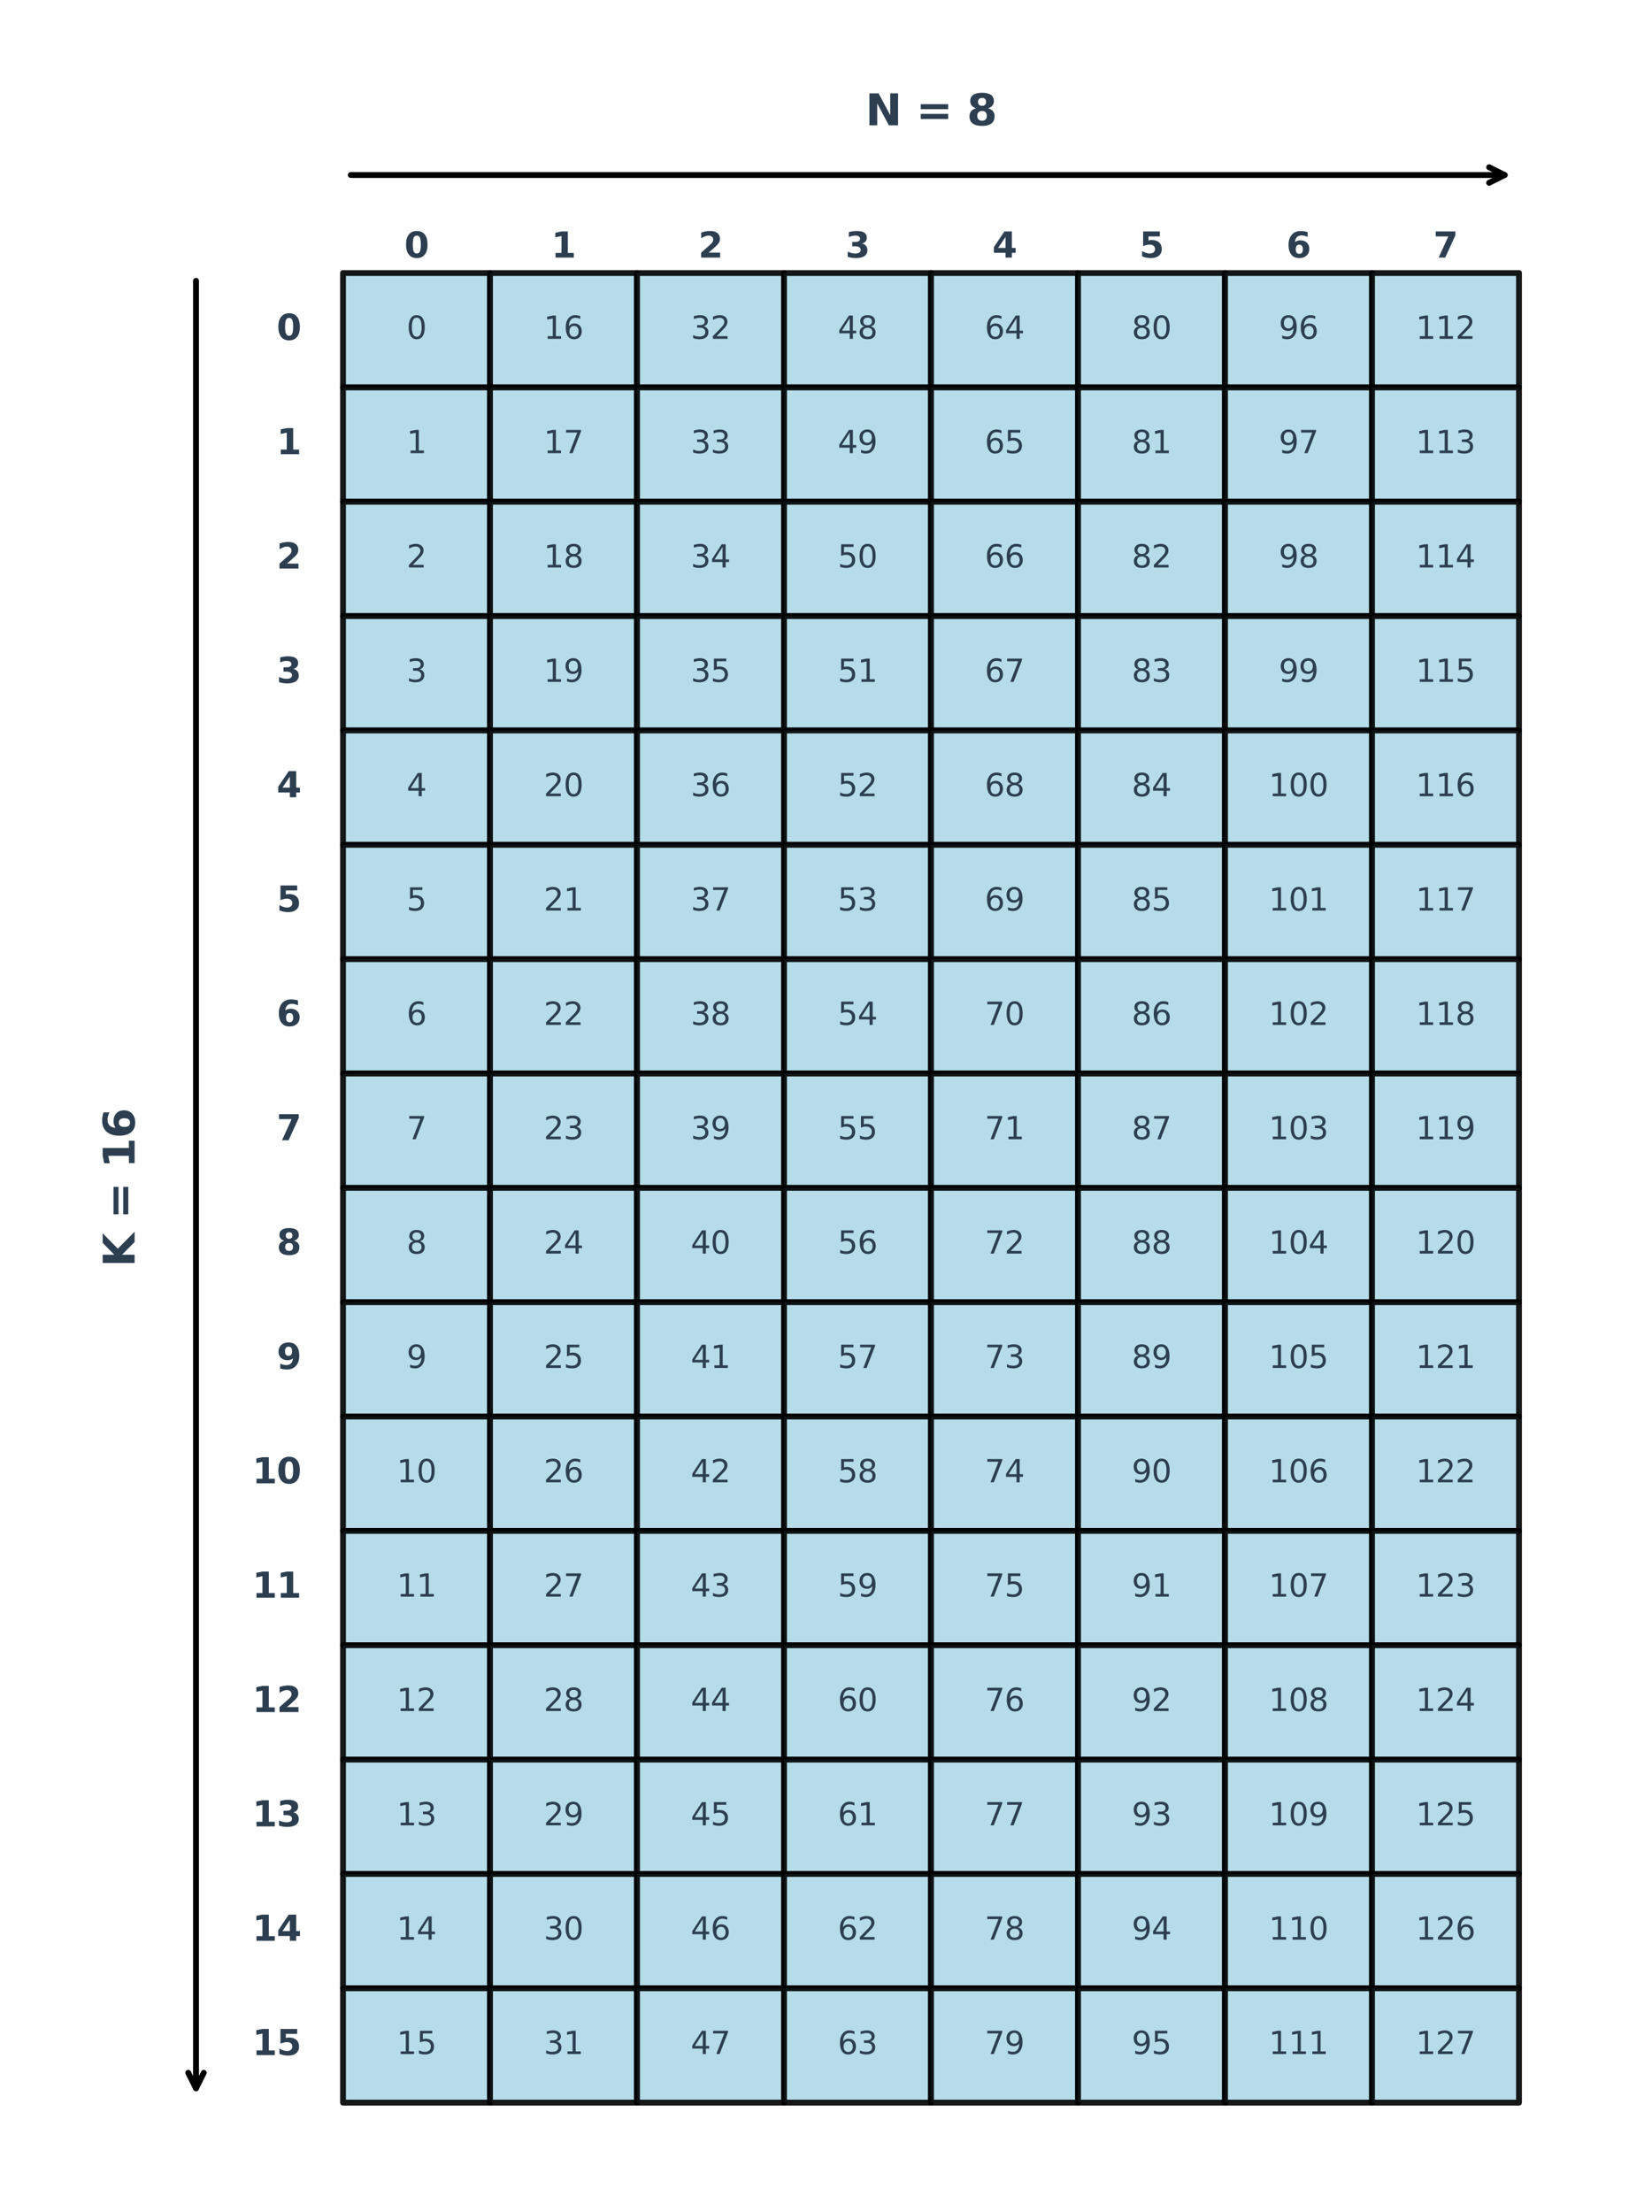 <?xml version="1.0" encoding="utf-8" standalone="no"?>
<!DOCTYPE svg PUBLIC "-//W3C//DTD SVG 1.1//EN"
  "http://www.w3.org/Graphics/SVG/1.1/DTD/svg11.dtd">
<svg xmlns:xlink="http://www.w3.org/1999/xlink" width="424.8pt" height="568.8pt" viewBox="0 0 424.8 568.8" xmlns="http://www.w3.org/2000/svg" version="1.1">
 <defs>
  <style type="text/css">*{stroke-linejoin: round; stroke-linecap: butt}</style>
 </defs>
 <g id="figure_1">
  <g id="patch_1">
   <path d="M 0 568.8 
L 424.8 568.8 
L 424.8 0 
L 0 0 
z
" style="fill: #ffffff"/>
  </g>
  <g id="axes_1">
   <g id="patch_2">
    <path d="M 88.2 99.6 
L 126 99.6 
L 126 70.2 
L 88.2 70.2 
z
" clip-path="url(#p8a19b20356)" style="fill: #add8e6; opacity: 0.9; stroke: #000000; stroke-width: 1.5; stroke-linejoin: miter"/>
   </g>
   <g id="patch_3">
    <path d="M 126 99.6 
L 163.8 99.6 
L 163.8 70.2 
L 126 70.2 
z
" clip-path="url(#p8a19b20356)" style="fill: #add8e6; opacity: 0.9; stroke: #000000; stroke-width: 1.5; stroke-linejoin: miter"/>
   </g>
   <g id="patch_4">
    <path d="M 163.8 99.6 
L 201.6 99.6 
L 201.6 70.2 
L 163.8 70.2 
z
" clip-path="url(#p8a19b20356)" style="fill: #add8e6; opacity: 0.9; stroke: #000000; stroke-width: 1.5; stroke-linejoin: miter"/>
   </g>
   <g id="patch_5">
    <path d="M 201.6 99.6 
L 239.4 99.6 
L 239.4 70.2 
L 201.6 70.2 
z
" clip-path="url(#p8a19b20356)" style="fill: #add8e6; opacity: 0.9; stroke: #000000; stroke-width: 1.5; stroke-linejoin: miter"/>
   </g>
   <g id="patch_6">
    <path d="M 239.4 99.6 
L 277.2 99.6 
L 277.2 70.2 
L 239.4 70.2 
z
" clip-path="url(#p8a19b20356)" style="fill: #add8e6; opacity: 0.9; stroke: #000000; stroke-width: 1.5; stroke-linejoin: miter"/>
   </g>
   <g id="patch_7">
    <path d="M 277.2 99.6 
L 315 99.6 
L 315 70.2 
L 277.2 70.2 
z
" clip-path="url(#p8a19b20356)" style="fill: #add8e6; opacity: 0.9; stroke: #000000; stroke-width: 1.5; stroke-linejoin: miter"/>
   </g>
   <g id="patch_8">
    <path d="M 315 99.6 
L 352.8 99.6 
L 352.8 70.2 
L 315 70.2 
z
" clip-path="url(#p8a19b20356)" style="fill: #add8e6; opacity: 0.9; stroke: #000000; stroke-width: 1.5; stroke-linejoin: miter"/>
   </g>
   <g id="patch_9">
    <path d="M 352.8 99.6 
L 390.6 99.6 
L 390.6 70.2 
L 352.8 70.2 
z
" clip-path="url(#p8a19b20356)" style="fill: #add8e6; opacity: 0.9; stroke: #000000; stroke-width: 1.5; stroke-linejoin: miter"/>
   </g>
   <g id="patch_10">
    <path d="M 88.2 129 
L 126 129 
L 126 99.6 
L 88.2 99.6 
z
" clip-path="url(#p8a19b20356)" style="fill: #add8e6; opacity: 0.9; stroke: #000000; stroke-width: 1.5; stroke-linejoin: miter"/>
   </g>
   <g id="patch_11">
    <path d="M 126 129 
L 163.8 129 
L 163.8 99.6 
L 126 99.6 
z
" clip-path="url(#p8a19b20356)" style="fill: #add8e6; opacity: 0.9; stroke: #000000; stroke-width: 1.5; stroke-linejoin: miter"/>
   </g>
   <g id="patch_12">
    <path d="M 163.8 129 
L 201.6 129 
L 201.6 99.6 
L 163.8 99.6 
z
" clip-path="url(#p8a19b20356)" style="fill: #add8e6; opacity: 0.9; stroke: #000000; stroke-width: 1.5; stroke-linejoin: miter"/>
   </g>
   <g id="patch_13">
    <path d="M 201.6 129 
L 239.4 129 
L 239.4 99.6 
L 201.6 99.6 
z
" clip-path="url(#p8a19b20356)" style="fill: #add8e6; opacity: 0.9; stroke: #000000; stroke-width: 1.5; stroke-linejoin: miter"/>
   </g>
   <g id="patch_14">
    <path d="M 239.4 129 
L 277.2 129 
L 277.2 99.6 
L 239.4 99.6 
z
" clip-path="url(#p8a19b20356)" style="fill: #add8e6; opacity: 0.9; stroke: #000000; stroke-width: 1.5; stroke-linejoin: miter"/>
   </g>
   <g id="patch_15">
    <path d="M 277.2 129 
L 315 129 
L 315 99.6 
L 277.2 99.6 
z
" clip-path="url(#p8a19b20356)" style="fill: #add8e6; opacity: 0.9; stroke: #000000; stroke-width: 1.5; stroke-linejoin: miter"/>
   </g>
   <g id="patch_16">
    <path d="M 315 129 
L 352.8 129 
L 352.8 99.6 
L 315 99.6 
z
" clip-path="url(#p8a19b20356)" style="fill: #add8e6; opacity: 0.9; stroke: #000000; stroke-width: 1.5; stroke-linejoin: miter"/>
   </g>
   <g id="patch_17">
    <path d="M 352.8 129 
L 390.6 129 
L 390.6 99.6 
L 352.8 99.6 
z
" clip-path="url(#p8a19b20356)" style="fill: #add8e6; opacity: 0.9; stroke: #000000; stroke-width: 1.5; stroke-linejoin: miter"/>
   </g>
   <g id="patch_18">
    <path d="M 88.2 158.4 
L 126 158.4 
L 126 129 
L 88.2 129 
z
" clip-path="url(#p8a19b20356)" style="fill: #add8e6; opacity: 0.9; stroke: #000000; stroke-width: 1.5; stroke-linejoin: miter"/>
   </g>
   <g id="patch_19">
    <path d="M 126 158.4 
L 163.8 158.4 
L 163.8 129 
L 126 129 
z
" clip-path="url(#p8a19b20356)" style="fill: #add8e6; opacity: 0.9; stroke: #000000; stroke-width: 1.5; stroke-linejoin: miter"/>
   </g>
   <g id="patch_20">
    <path d="M 163.8 158.4 
L 201.6 158.4 
L 201.6 129 
L 163.8 129 
z
" clip-path="url(#p8a19b20356)" style="fill: #add8e6; opacity: 0.9; stroke: #000000; stroke-width: 1.5; stroke-linejoin: miter"/>
   </g>
   <g id="patch_21">
    <path d="M 201.6 158.4 
L 239.4 158.4 
L 239.4 129 
L 201.6 129 
z
" clip-path="url(#p8a19b20356)" style="fill: #add8e6; opacity: 0.9; stroke: #000000; stroke-width: 1.5; stroke-linejoin: miter"/>
   </g>
   <g id="patch_22">
    <path d="M 239.4 158.4 
L 277.2 158.4 
L 277.2 129 
L 239.4 129 
z
" clip-path="url(#p8a19b20356)" style="fill: #add8e6; opacity: 0.9; stroke: #000000; stroke-width: 1.5; stroke-linejoin: miter"/>
   </g>
   <g id="patch_23">
    <path d="M 277.2 158.4 
L 315 158.4 
L 315 129 
L 277.2 129 
z
" clip-path="url(#p8a19b20356)" style="fill: #add8e6; opacity: 0.9; stroke: #000000; stroke-width: 1.5; stroke-linejoin: miter"/>
   </g>
   <g id="patch_24">
    <path d="M 315 158.4 
L 352.8 158.4 
L 352.8 129 
L 315 129 
z
" clip-path="url(#p8a19b20356)" style="fill: #add8e6; opacity: 0.9; stroke: #000000; stroke-width: 1.5; stroke-linejoin: miter"/>
   </g>
   <g id="patch_25">
    <path d="M 352.8 158.4 
L 390.6 158.4 
L 390.6 129 
L 352.8 129 
z
" clip-path="url(#p8a19b20356)" style="fill: #add8e6; opacity: 0.9; stroke: #000000; stroke-width: 1.5; stroke-linejoin: miter"/>
   </g>
   <g id="patch_26">
    <path d="M 88.2 187.8 
L 126 187.8 
L 126 158.4 
L 88.2 158.4 
z
" clip-path="url(#p8a19b20356)" style="fill: #add8e6; opacity: 0.9; stroke: #000000; stroke-width: 1.5; stroke-linejoin: miter"/>
   </g>
   <g id="patch_27">
    <path d="M 126 187.8 
L 163.8 187.8 
L 163.8 158.4 
L 126 158.4 
z
" clip-path="url(#p8a19b20356)" style="fill: #add8e6; opacity: 0.9; stroke: #000000; stroke-width: 1.5; stroke-linejoin: miter"/>
   </g>
   <g id="patch_28">
    <path d="M 163.8 187.8 
L 201.6 187.8 
L 201.6 158.4 
L 163.8 158.4 
z
" clip-path="url(#p8a19b20356)" style="fill: #add8e6; opacity: 0.9; stroke: #000000; stroke-width: 1.5; stroke-linejoin: miter"/>
   </g>
   <g id="patch_29">
    <path d="M 201.6 187.8 
L 239.4 187.8 
L 239.4 158.4 
L 201.6 158.4 
z
" clip-path="url(#p8a19b20356)" style="fill: #add8e6; opacity: 0.9; stroke: #000000; stroke-width: 1.5; stroke-linejoin: miter"/>
   </g>
   <g id="patch_30">
    <path d="M 239.4 187.8 
L 277.2 187.8 
L 277.2 158.4 
L 239.4 158.4 
z
" clip-path="url(#p8a19b20356)" style="fill: #add8e6; opacity: 0.9; stroke: #000000; stroke-width: 1.5; stroke-linejoin: miter"/>
   </g>
   <g id="patch_31">
    <path d="M 277.2 187.8 
L 315 187.8 
L 315 158.4 
L 277.2 158.4 
z
" clip-path="url(#p8a19b20356)" style="fill: #add8e6; opacity: 0.9; stroke: #000000; stroke-width: 1.5; stroke-linejoin: miter"/>
   </g>
   <g id="patch_32">
    <path d="M 315 187.8 
L 352.8 187.8 
L 352.8 158.4 
L 315 158.4 
z
" clip-path="url(#p8a19b20356)" style="fill: #add8e6; opacity: 0.9; stroke: #000000; stroke-width: 1.5; stroke-linejoin: miter"/>
   </g>
   <g id="patch_33">
    <path d="M 352.8 187.8 
L 390.6 187.8 
L 390.6 158.4 
L 352.8 158.4 
z
" clip-path="url(#p8a19b20356)" style="fill: #add8e6; opacity: 0.9; stroke: #000000; stroke-width: 1.5; stroke-linejoin: miter"/>
   </g>
   <g id="patch_34">
    <path d="M 88.2 217.2 
L 126 217.2 
L 126 187.8 
L 88.2 187.8 
z
" clip-path="url(#p8a19b20356)" style="fill: #add8e6; opacity: 0.9; stroke: #000000; stroke-width: 1.5; stroke-linejoin: miter"/>
   </g>
   <g id="patch_35">
    <path d="M 126 217.2 
L 163.8 217.2 
L 163.8 187.8 
L 126 187.8 
z
" clip-path="url(#p8a19b20356)" style="fill: #add8e6; opacity: 0.9; stroke: #000000; stroke-width: 1.5; stroke-linejoin: miter"/>
   </g>
   <g id="patch_36">
    <path d="M 163.8 217.2 
L 201.6 217.2 
L 201.6 187.8 
L 163.8 187.8 
z
" clip-path="url(#p8a19b20356)" style="fill: #add8e6; opacity: 0.9; stroke: #000000; stroke-width: 1.5; stroke-linejoin: miter"/>
   </g>
   <g id="patch_37">
    <path d="M 201.6 217.2 
L 239.4 217.2 
L 239.4 187.8 
L 201.6 187.8 
z
" clip-path="url(#p8a19b20356)" style="fill: #add8e6; opacity: 0.9; stroke: #000000; stroke-width: 1.5; stroke-linejoin: miter"/>
   </g>
   <g id="patch_38">
    <path d="M 239.4 217.2 
L 277.2 217.2 
L 277.2 187.8 
L 239.4 187.8 
z
" clip-path="url(#p8a19b20356)" style="fill: #add8e6; opacity: 0.9; stroke: #000000; stroke-width: 1.5; stroke-linejoin: miter"/>
   </g>
   <g id="patch_39">
    <path d="M 277.2 217.2 
L 315 217.2 
L 315 187.8 
L 277.2 187.8 
z
" clip-path="url(#p8a19b20356)" style="fill: #add8e6; opacity: 0.9; stroke: #000000; stroke-width: 1.5; stroke-linejoin: miter"/>
   </g>
   <g id="patch_40">
    <path d="M 315 217.2 
L 352.8 217.2 
L 352.8 187.8 
L 315 187.8 
z
" clip-path="url(#p8a19b20356)" style="fill: #add8e6; opacity: 0.9; stroke: #000000; stroke-width: 1.5; stroke-linejoin: miter"/>
   </g>
   <g id="patch_41">
    <path d="M 352.8 217.2 
L 390.6 217.2 
L 390.6 187.8 
L 352.8 187.8 
z
" clip-path="url(#p8a19b20356)" style="fill: #add8e6; opacity: 0.9; stroke: #000000; stroke-width: 1.5; stroke-linejoin: miter"/>
   </g>
   <g id="patch_42">
    <path d="M 88.2 246.6 
L 126 246.6 
L 126 217.2 
L 88.2 217.2 
z
" clip-path="url(#p8a19b20356)" style="fill: #add8e6; opacity: 0.9; stroke: #000000; stroke-width: 1.5; stroke-linejoin: miter"/>
   </g>
   <g id="patch_43">
    <path d="M 126 246.6 
L 163.8 246.6 
L 163.8 217.2 
L 126 217.2 
z
" clip-path="url(#p8a19b20356)" style="fill: #add8e6; opacity: 0.9; stroke: #000000; stroke-width: 1.5; stroke-linejoin: miter"/>
   </g>
   <g id="patch_44">
    <path d="M 163.8 246.6 
L 201.6 246.6 
L 201.6 217.2 
L 163.8 217.2 
z
" clip-path="url(#p8a19b20356)" style="fill: #add8e6; opacity: 0.9; stroke: #000000; stroke-width: 1.5; stroke-linejoin: miter"/>
   </g>
   <g id="patch_45">
    <path d="M 201.6 246.6 
L 239.4 246.6 
L 239.4 217.2 
L 201.6 217.2 
z
" clip-path="url(#p8a19b20356)" style="fill: #add8e6; opacity: 0.9; stroke: #000000; stroke-width: 1.5; stroke-linejoin: miter"/>
   </g>
   <g id="patch_46">
    <path d="M 239.4 246.6 
L 277.2 246.6 
L 277.2 217.2 
L 239.4 217.2 
z
" clip-path="url(#p8a19b20356)" style="fill: #add8e6; opacity: 0.9; stroke: #000000; stroke-width: 1.5; stroke-linejoin: miter"/>
   </g>
   <g id="patch_47">
    <path d="M 277.2 246.6 
L 315 246.6 
L 315 217.2 
L 277.2 217.2 
z
" clip-path="url(#p8a19b20356)" style="fill: #add8e6; opacity: 0.9; stroke: #000000; stroke-width: 1.5; stroke-linejoin: miter"/>
   </g>
   <g id="patch_48">
    <path d="M 315 246.6 
L 352.8 246.6 
L 352.8 217.2 
L 315 217.2 
z
" clip-path="url(#p8a19b20356)" style="fill: #add8e6; opacity: 0.9; stroke: #000000; stroke-width: 1.5; stroke-linejoin: miter"/>
   </g>
   <g id="patch_49">
    <path d="M 352.8 246.6 
L 390.6 246.6 
L 390.6 217.2 
L 352.8 217.2 
z
" clip-path="url(#p8a19b20356)" style="fill: #add8e6; opacity: 0.9; stroke: #000000; stroke-width: 1.5; stroke-linejoin: miter"/>
   </g>
   <g id="patch_50">
    <path d="M 88.2 276 
L 126 276 
L 126 246.6 
L 88.2 246.6 
z
" clip-path="url(#p8a19b20356)" style="fill: #add8e6; opacity: 0.9; stroke: #000000; stroke-width: 1.5; stroke-linejoin: miter"/>
   </g>
   <g id="patch_51">
    <path d="M 126 276 
L 163.8 276 
L 163.8 246.6 
L 126 246.6 
z
" clip-path="url(#p8a19b20356)" style="fill: #add8e6; opacity: 0.9; stroke: #000000; stroke-width: 1.5; stroke-linejoin: miter"/>
   </g>
   <g id="patch_52">
    <path d="M 163.8 276 
L 201.6 276 
L 201.6 246.6 
L 163.8 246.6 
z
" clip-path="url(#p8a19b20356)" style="fill: #add8e6; opacity: 0.9; stroke: #000000; stroke-width: 1.5; stroke-linejoin: miter"/>
   </g>
   <g id="patch_53">
    <path d="M 201.6 276 
L 239.4 276 
L 239.4 246.6 
L 201.6 246.6 
z
" clip-path="url(#p8a19b20356)" style="fill: #add8e6; opacity: 0.9; stroke: #000000; stroke-width: 1.5; stroke-linejoin: miter"/>
   </g>
   <g id="patch_54">
    <path d="M 239.4 276 
L 277.2 276 
L 277.2 246.6 
L 239.4 246.6 
z
" clip-path="url(#p8a19b20356)" style="fill: #add8e6; opacity: 0.9; stroke: #000000; stroke-width: 1.5; stroke-linejoin: miter"/>
   </g>
   <g id="patch_55">
    <path d="M 277.2 276 
L 315 276 
L 315 246.6 
L 277.2 246.6 
z
" clip-path="url(#p8a19b20356)" style="fill: #add8e6; opacity: 0.9; stroke: #000000; stroke-width: 1.5; stroke-linejoin: miter"/>
   </g>
   <g id="patch_56">
    <path d="M 315 276 
L 352.8 276 
L 352.8 246.6 
L 315 246.6 
z
" clip-path="url(#p8a19b20356)" style="fill: #add8e6; opacity: 0.9; stroke: #000000; stroke-width: 1.5; stroke-linejoin: miter"/>
   </g>
   <g id="patch_57">
    <path d="M 352.8 276 
L 390.6 276 
L 390.6 246.6 
L 352.8 246.6 
z
" clip-path="url(#p8a19b20356)" style="fill: #add8e6; opacity: 0.9; stroke: #000000; stroke-width: 1.5; stroke-linejoin: miter"/>
   </g>
   <g id="patch_58">
    <path d="M 88.2 305.4 
L 126 305.4 
L 126 276 
L 88.2 276 
z
" clip-path="url(#p8a19b20356)" style="fill: #add8e6; opacity: 0.9; stroke: #000000; stroke-width: 1.5; stroke-linejoin: miter"/>
   </g>
   <g id="patch_59">
    <path d="M 126 305.4 
L 163.8 305.4 
L 163.8 276 
L 126 276 
z
" clip-path="url(#p8a19b20356)" style="fill: #add8e6; opacity: 0.9; stroke: #000000; stroke-width: 1.5; stroke-linejoin: miter"/>
   </g>
   <g id="patch_60">
    <path d="M 163.8 305.4 
L 201.6 305.4 
L 201.6 276 
L 163.8 276 
z
" clip-path="url(#p8a19b20356)" style="fill: #add8e6; opacity: 0.9; stroke: #000000; stroke-width: 1.5; stroke-linejoin: miter"/>
   </g>
   <g id="patch_61">
    <path d="M 201.6 305.4 
L 239.4 305.4 
L 239.4 276 
L 201.6 276 
z
" clip-path="url(#p8a19b20356)" style="fill: #add8e6; opacity: 0.9; stroke: #000000; stroke-width: 1.5; stroke-linejoin: miter"/>
   </g>
   <g id="patch_62">
    <path d="M 239.4 305.4 
L 277.2 305.4 
L 277.2 276 
L 239.4 276 
z
" clip-path="url(#p8a19b20356)" style="fill: #add8e6; opacity: 0.9; stroke: #000000; stroke-width: 1.5; stroke-linejoin: miter"/>
   </g>
   <g id="patch_63">
    <path d="M 277.2 305.4 
L 315 305.4 
L 315 276 
L 277.2 276 
z
" clip-path="url(#p8a19b20356)" style="fill: #add8e6; opacity: 0.9; stroke: #000000; stroke-width: 1.5; stroke-linejoin: miter"/>
   </g>
   <g id="patch_64">
    <path d="M 315 305.4 
L 352.8 305.4 
L 352.8 276 
L 315 276 
z
" clip-path="url(#p8a19b20356)" style="fill: #add8e6; opacity: 0.9; stroke: #000000; stroke-width: 1.5; stroke-linejoin: miter"/>
   </g>
   <g id="patch_65">
    <path d="M 352.8 305.4 
L 390.6 305.4 
L 390.6 276 
L 352.8 276 
z
" clip-path="url(#p8a19b20356)" style="fill: #add8e6; opacity: 0.9; stroke: #000000; stroke-width: 1.5; stroke-linejoin: miter"/>
   </g>
   <g id="patch_66">
    <path d="M 88.2 334.8 
L 126 334.8 
L 126 305.4 
L 88.2 305.4 
z
" clip-path="url(#p8a19b20356)" style="fill: #add8e6; opacity: 0.9; stroke: #000000; stroke-width: 1.5; stroke-linejoin: miter"/>
   </g>
   <g id="patch_67">
    <path d="M 126 334.8 
L 163.8 334.8 
L 163.8 305.4 
L 126 305.4 
z
" clip-path="url(#p8a19b20356)" style="fill: #add8e6; opacity: 0.9; stroke: #000000; stroke-width: 1.5; stroke-linejoin: miter"/>
   </g>
   <g id="patch_68">
    <path d="M 163.8 334.8 
L 201.6 334.8 
L 201.6 305.4 
L 163.8 305.4 
z
" clip-path="url(#p8a19b20356)" style="fill: #add8e6; opacity: 0.9; stroke: #000000; stroke-width: 1.5; stroke-linejoin: miter"/>
   </g>
   <g id="patch_69">
    <path d="M 201.6 334.8 
L 239.4 334.8 
L 239.4 305.4 
L 201.6 305.4 
z
" clip-path="url(#p8a19b20356)" style="fill: #add8e6; opacity: 0.9; stroke: #000000; stroke-width: 1.5; stroke-linejoin: miter"/>
   </g>
   <g id="patch_70">
    <path d="M 239.4 334.8 
L 277.2 334.8 
L 277.2 305.4 
L 239.4 305.4 
z
" clip-path="url(#p8a19b20356)" style="fill: #add8e6; opacity: 0.9; stroke: #000000; stroke-width: 1.5; stroke-linejoin: miter"/>
   </g>
   <g id="patch_71">
    <path d="M 277.2 334.8 
L 315 334.8 
L 315 305.4 
L 277.2 305.4 
z
" clip-path="url(#p8a19b20356)" style="fill: #add8e6; opacity: 0.9; stroke: #000000; stroke-width: 1.5; stroke-linejoin: miter"/>
   </g>
   <g id="patch_72">
    <path d="M 315 334.8 
L 352.8 334.8 
L 352.8 305.4 
L 315 305.4 
z
" clip-path="url(#p8a19b20356)" style="fill: #add8e6; opacity: 0.9; stroke: #000000; stroke-width: 1.5; stroke-linejoin: miter"/>
   </g>
   <g id="patch_73">
    <path d="M 352.8 334.8 
L 390.6 334.8 
L 390.6 305.4 
L 352.8 305.4 
z
" clip-path="url(#p8a19b20356)" style="fill: #add8e6; opacity: 0.9; stroke: #000000; stroke-width: 1.5; stroke-linejoin: miter"/>
   </g>
   <g id="patch_74">
    <path d="M 88.2 364.2 
L 126 364.2 
L 126 334.8 
L 88.2 334.8 
z
" clip-path="url(#p8a19b20356)" style="fill: #add8e6; opacity: 0.9; stroke: #000000; stroke-width: 1.5; stroke-linejoin: miter"/>
   </g>
   <g id="patch_75">
    <path d="M 126 364.2 
L 163.8 364.2 
L 163.8 334.8 
L 126 334.8 
z
" clip-path="url(#p8a19b20356)" style="fill: #add8e6; opacity: 0.9; stroke: #000000; stroke-width: 1.5; stroke-linejoin: miter"/>
   </g>
   <g id="patch_76">
    <path d="M 163.8 364.2 
L 201.6 364.2 
L 201.6 334.8 
L 163.8 334.8 
z
" clip-path="url(#p8a19b20356)" style="fill: #add8e6; opacity: 0.9; stroke: #000000; stroke-width: 1.5; stroke-linejoin: miter"/>
   </g>
   <g id="patch_77">
    <path d="M 201.6 364.2 
L 239.4 364.2 
L 239.4 334.8 
L 201.6 334.8 
z
" clip-path="url(#p8a19b20356)" style="fill: #add8e6; opacity: 0.9; stroke: #000000; stroke-width: 1.5; stroke-linejoin: miter"/>
   </g>
   <g id="patch_78">
    <path d="M 239.4 364.2 
L 277.2 364.2 
L 277.2 334.8 
L 239.4 334.8 
z
" clip-path="url(#p8a19b20356)" style="fill: #add8e6; opacity: 0.9; stroke: #000000; stroke-width: 1.5; stroke-linejoin: miter"/>
   </g>
   <g id="patch_79">
    <path d="M 277.2 364.2 
L 315 364.2 
L 315 334.8 
L 277.2 334.8 
z
" clip-path="url(#p8a19b20356)" style="fill: #add8e6; opacity: 0.9; stroke: #000000; stroke-width: 1.5; stroke-linejoin: miter"/>
   </g>
   <g id="patch_80">
    <path d="M 315 364.2 
L 352.8 364.2 
L 352.8 334.8 
L 315 334.8 
z
" clip-path="url(#p8a19b20356)" style="fill: #add8e6; opacity: 0.9; stroke: #000000; stroke-width: 1.5; stroke-linejoin: miter"/>
   </g>
   <g id="patch_81">
    <path d="M 352.8 364.2 
L 390.6 364.2 
L 390.6 334.8 
L 352.8 334.8 
z
" clip-path="url(#p8a19b20356)" style="fill: #add8e6; opacity: 0.9; stroke: #000000; stroke-width: 1.5; stroke-linejoin: miter"/>
   </g>
   <g id="patch_82">
    <path d="M 88.2 393.6 
L 126 393.6 
L 126 364.2 
L 88.2 364.2 
z
" clip-path="url(#p8a19b20356)" style="fill: #add8e6; opacity: 0.9; stroke: #000000; stroke-width: 1.5; stroke-linejoin: miter"/>
   </g>
   <g id="patch_83">
    <path d="M 126 393.6 
L 163.8 393.6 
L 163.8 364.2 
L 126 364.2 
z
" clip-path="url(#p8a19b20356)" style="fill: #add8e6; opacity: 0.9; stroke: #000000; stroke-width: 1.5; stroke-linejoin: miter"/>
   </g>
   <g id="patch_84">
    <path d="M 163.8 393.6 
L 201.6 393.6 
L 201.6 364.2 
L 163.8 364.2 
z
" clip-path="url(#p8a19b20356)" style="fill: #add8e6; opacity: 0.9; stroke: #000000; stroke-width: 1.5; stroke-linejoin: miter"/>
   </g>
   <g id="patch_85">
    <path d="M 201.6 393.6 
L 239.4 393.6 
L 239.4 364.2 
L 201.6 364.2 
z
" clip-path="url(#p8a19b20356)" style="fill: #add8e6; opacity: 0.9; stroke: #000000; stroke-width: 1.5; stroke-linejoin: miter"/>
   </g>
   <g id="patch_86">
    <path d="M 239.4 393.6 
L 277.2 393.6 
L 277.2 364.2 
L 239.4 364.2 
z
" clip-path="url(#p8a19b20356)" style="fill: #add8e6; opacity: 0.9; stroke: #000000; stroke-width: 1.5; stroke-linejoin: miter"/>
   </g>
   <g id="patch_87">
    <path d="M 277.2 393.6 
L 315 393.6 
L 315 364.2 
L 277.2 364.2 
z
" clip-path="url(#p8a19b20356)" style="fill: #add8e6; opacity: 0.9; stroke: #000000; stroke-width: 1.5; stroke-linejoin: miter"/>
   </g>
   <g id="patch_88">
    <path d="M 315 393.6 
L 352.8 393.6 
L 352.8 364.2 
L 315 364.2 
z
" clip-path="url(#p8a19b20356)" style="fill: #add8e6; opacity: 0.9; stroke: #000000; stroke-width: 1.5; stroke-linejoin: miter"/>
   </g>
   <g id="patch_89">
    <path d="M 352.8 393.6 
L 390.6 393.6 
L 390.6 364.2 
L 352.8 364.2 
z
" clip-path="url(#p8a19b20356)" style="fill: #add8e6; opacity: 0.9; stroke: #000000; stroke-width: 1.5; stroke-linejoin: miter"/>
   </g>
   <g id="patch_90">
    <path d="M 88.2 423 
L 126 423 
L 126 393.6 
L 88.2 393.6 
z
" clip-path="url(#p8a19b20356)" style="fill: #add8e6; opacity: 0.9; stroke: #000000; stroke-width: 1.5; stroke-linejoin: miter"/>
   </g>
   <g id="patch_91">
    <path d="M 126 423 
L 163.8 423 
L 163.8 393.6 
L 126 393.6 
z
" clip-path="url(#p8a19b20356)" style="fill: #add8e6; opacity: 0.9; stroke: #000000; stroke-width: 1.5; stroke-linejoin: miter"/>
   </g>
   <g id="patch_92">
    <path d="M 163.8 423 
L 201.6 423 
L 201.6 393.6 
L 163.8 393.6 
z
" clip-path="url(#p8a19b20356)" style="fill: #add8e6; opacity: 0.9; stroke: #000000; stroke-width: 1.5; stroke-linejoin: miter"/>
   </g>
   <g id="patch_93">
    <path d="M 201.6 423 
L 239.4 423 
L 239.4 393.6 
L 201.6 393.6 
z
" clip-path="url(#p8a19b20356)" style="fill: #add8e6; opacity: 0.9; stroke: #000000; stroke-width: 1.5; stroke-linejoin: miter"/>
   </g>
   <g id="patch_94">
    <path d="M 239.4 423 
L 277.2 423 
L 277.2 393.6 
L 239.4 393.6 
z
" clip-path="url(#p8a19b20356)" style="fill: #add8e6; opacity: 0.9; stroke: #000000; stroke-width: 1.5; stroke-linejoin: miter"/>
   </g>
   <g id="patch_95">
    <path d="M 277.2 423 
L 315 423 
L 315 393.6 
L 277.2 393.6 
z
" clip-path="url(#p8a19b20356)" style="fill: #add8e6; opacity: 0.9; stroke: #000000; stroke-width: 1.5; stroke-linejoin: miter"/>
   </g>
   <g id="patch_96">
    <path d="M 315 423 
L 352.8 423 
L 352.8 393.6 
L 315 393.6 
z
" clip-path="url(#p8a19b20356)" style="fill: #add8e6; opacity: 0.9; stroke: #000000; stroke-width: 1.5; stroke-linejoin: miter"/>
   </g>
   <g id="patch_97">
    <path d="M 352.8 423 
L 390.6 423 
L 390.6 393.6 
L 352.8 393.6 
z
" clip-path="url(#p8a19b20356)" style="fill: #add8e6; opacity: 0.9; stroke: #000000; stroke-width: 1.5; stroke-linejoin: miter"/>
   </g>
   <g id="patch_98">
    <path d="M 88.2 452.4 
L 126 452.4 
L 126 423 
L 88.2 423 
z
" clip-path="url(#p8a19b20356)" style="fill: #add8e6; opacity: 0.9; stroke: #000000; stroke-width: 1.5; stroke-linejoin: miter"/>
   </g>
   <g id="patch_99">
    <path d="M 126 452.4 
L 163.8 452.4 
L 163.8 423 
L 126 423 
z
" clip-path="url(#p8a19b20356)" style="fill: #add8e6; opacity: 0.9; stroke: #000000; stroke-width: 1.5; stroke-linejoin: miter"/>
   </g>
   <g id="patch_100">
    <path d="M 163.8 452.4 
L 201.6 452.4 
L 201.6 423 
L 163.8 423 
z
" clip-path="url(#p8a19b20356)" style="fill: #add8e6; opacity: 0.9; stroke: #000000; stroke-width: 1.5; stroke-linejoin: miter"/>
   </g>
   <g id="patch_101">
    <path d="M 201.6 452.4 
L 239.4 452.4 
L 239.4 423 
L 201.6 423 
z
" clip-path="url(#p8a19b20356)" style="fill: #add8e6; opacity: 0.9; stroke: #000000; stroke-width: 1.5; stroke-linejoin: miter"/>
   </g>
   <g id="patch_102">
    <path d="M 239.4 452.4 
L 277.2 452.4 
L 277.2 423 
L 239.4 423 
z
" clip-path="url(#p8a19b20356)" style="fill: #add8e6; opacity: 0.9; stroke: #000000; stroke-width: 1.5; stroke-linejoin: miter"/>
   </g>
   <g id="patch_103">
    <path d="M 277.2 452.4 
L 315 452.4 
L 315 423 
L 277.2 423 
z
" clip-path="url(#p8a19b20356)" style="fill: #add8e6; opacity: 0.9; stroke: #000000; stroke-width: 1.5; stroke-linejoin: miter"/>
   </g>
   <g id="patch_104">
    <path d="M 315 452.4 
L 352.8 452.4 
L 352.8 423 
L 315 423 
z
" clip-path="url(#p8a19b20356)" style="fill: #add8e6; opacity: 0.9; stroke: #000000; stroke-width: 1.5; stroke-linejoin: miter"/>
   </g>
   <g id="patch_105">
    <path d="M 352.8 452.4 
L 390.6 452.4 
L 390.6 423 
L 352.8 423 
z
" clip-path="url(#p8a19b20356)" style="fill: #add8e6; opacity: 0.9; stroke: #000000; stroke-width: 1.5; stroke-linejoin: miter"/>
   </g>
   <g id="patch_106">
    <path d="M 88.2 481.8 
L 126 481.8 
L 126 452.4 
L 88.2 452.4 
z
" clip-path="url(#p8a19b20356)" style="fill: #add8e6; opacity: 0.9; stroke: #000000; stroke-width: 1.5; stroke-linejoin: miter"/>
   </g>
   <g id="patch_107">
    <path d="M 126 481.8 
L 163.8 481.8 
L 163.8 452.4 
L 126 452.4 
z
" clip-path="url(#p8a19b20356)" style="fill: #add8e6; opacity: 0.9; stroke: #000000; stroke-width: 1.5; stroke-linejoin: miter"/>
   </g>
   <g id="patch_108">
    <path d="M 163.8 481.8 
L 201.6 481.8 
L 201.6 452.4 
L 163.8 452.4 
z
" clip-path="url(#p8a19b20356)" style="fill: #add8e6; opacity: 0.9; stroke: #000000; stroke-width: 1.5; stroke-linejoin: miter"/>
   </g>
   <g id="patch_109">
    <path d="M 201.6 481.8 
L 239.4 481.8 
L 239.4 452.4 
L 201.6 452.4 
z
" clip-path="url(#p8a19b20356)" style="fill: #add8e6; opacity: 0.9; stroke: #000000; stroke-width: 1.5; stroke-linejoin: miter"/>
   </g>
   <g id="patch_110">
    <path d="M 239.4 481.8 
L 277.2 481.8 
L 277.2 452.4 
L 239.4 452.4 
z
" clip-path="url(#p8a19b20356)" style="fill: #add8e6; opacity: 0.9; stroke: #000000; stroke-width: 1.5; stroke-linejoin: miter"/>
   </g>
   <g id="patch_111">
    <path d="M 277.2 481.8 
L 315 481.8 
L 315 452.4 
L 277.2 452.4 
z
" clip-path="url(#p8a19b20356)" style="fill: #add8e6; opacity: 0.9; stroke: #000000; stroke-width: 1.5; stroke-linejoin: miter"/>
   </g>
   <g id="patch_112">
    <path d="M 315 481.8 
L 352.8 481.8 
L 352.8 452.4 
L 315 452.4 
z
" clip-path="url(#p8a19b20356)" style="fill: #add8e6; opacity: 0.9; stroke: #000000; stroke-width: 1.5; stroke-linejoin: miter"/>
   </g>
   <g id="patch_113">
    <path d="M 352.8 481.8 
L 390.6 481.8 
L 390.6 452.4 
L 352.8 452.4 
z
" clip-path="url(#p8a19b20356)" style="fill: #add8e6; opacity: 0.9; stroke: #000000; stroke-width: 1.5; stroke-linejoin: miter"/>
   </g>
   <g id="patch_114">
    <path d="M 88.2 511.2 
L 126 511.2 
L 126 481.8 
L 88.2 481.8 
z
" clip-path="url(#p8a19b20356)" style="fill: #add8e6; opacity: 0.9; stroke: #000000; stroke-width: 1.5; stroke-linejoin: miter"/>
   </g>
   <g id="patch_115">
    <path d="M 126 511.2 
L 163.8 511.2 
L 163.8 481.8 
L 126 481.8 
z
" clip-path="url(#p8a19b20356)" style="fill: #add8e6; opacity: 0.9; stroke: #000000; stroke-width: 1.5; stroke-linejoin: miter"/>
   </g>
   <g id="patch_116">
    <path d="M 163.8 511.2 
L 201.6 511.2 
L 201.6 481.8 
L 163.8 481.8 
z
" clip-path="url(#p8a19b20356)" style="fill: #add8e6; opacity: 0.9; stroke: #000000; stroke-width: 1.5; stroke-linejoin: miter"/>
   </g>
   <g id="patch_117">
    <path d="M 201.6 511.2 
L 239.4 511.2 
L 239.4 481.8 
L 201.6 481.8 
z
" clip-path="url(#p8a19b20356)" style="fill: #add8e6; opacity: 0.9; stroke: #000000; stroke-width: 1.5; stroke-linejoin: miter"/>
   </g>
   <g id="patch_118">
    <path d="M 239.4 511.2 
L 277.2 511.2 
L 277.2 481.8 
L 239.4 481.8 
z
" clip-path="url(#p8a19b20356)" style="fill: #add8e6; opacity: 0.9; stroke: #000000; stroke-width: 1.5; stroke-linejoin: miter"/>
   </g>
   <g id="patch_119">
    <path d="M 277.2 511.2 
L 315 511.2 
L 315 481.8 
L 277.2 481.8 
z
" clip-path="url(#p8a19b20356)" style="fill: #add8e6; opacity: 0.9; stroke: #000000; stroke-width: 1.5; stroke-linejoin: miter"/>
   </g>
   <g id="patch_120">
    <path d="M 315 511.2 
L 352.8 511.2 
L 352.8 481.8 
L 315 481.8 
z
" clip-path="url(#p8a19b20356)" style="fill: #add8e6; opacity: 0.9; stroke: #000000; stroke-width: 1.5; stroke-linejoin: miter"/>
   </g>
   <g id="patch_121">
    <path d="M 352.8 511.2 
L 390.6 511.2 
L 390.6 481.8 
L 352.8 481.8 
z
" clip-path="url(#p8a19b20356)" style="fill: #add8e6; opacity: 0.9; stroke: #000000; stroke-width: 1.5; stroke-linejoin: miter"/>
   </g>
   <g id="patch_122">
    <path d="M 88.2 540.6 
L 126 540.6 
L 126 511.2 
L 88.2 511.2 
z
" clip-path="url(#p8a19b20356)" style="fill: #add8e6; opacity: 0.9; stroke: #000000; stroke-width: 1.5; stroke-linejoin: miter"/>
   </g>
   <g id="patch_123">
    <path d="M 126 540.6 
L 163.8 540.6 
L 163.8 511.2 
L 126 511.2 
z
" clip-path="url(#p8a19b20356)" style="fill: #add8e6; opacity: 0.9; stroke: #000000; stroke-width: 1.5; stroke-linejoin: miter"/>
   </g>
   <g id="patch_124">
    <path d="M 163.8 540.6 
L 201.6 540.6 
L 201.6 511.2 
L 163.8 511.2 
z
" clip-path="url(#p8a19b20356)" style="fill: #add8e6; opacity: 0.9; stroke: #000000; stroke-width: 1.5; stroke-linejoin: miter"/>
   </g>
   <g id="patch_125">
    <path d="M 201.6 540.6 
L 239.4 540.6 
L 239.4 511.2 
L 201.6 511.2 
z
" clip-path="url(#p8a19b20356)" style="fill: #add8e6; opacity: 0.9; stroke: #000000; stroke-width: 1.5; stroke-linejoin: miter"/>
   </g>
   <g id="patch_126">
    <path d="M 239.4 540.6 
L 277.2 540.6 
L 277.2 511.2 
L 239.4 511.2 
z
" clip-path="url(#p8a19b20356)" style="fill: #add8e6; opacity: 0.9; stroke: #000000; stroke-width: 1.5; stroke-linejoin: miter"/>
   </g>
   <g id="patch_127">
    <path d="M 277.2 540.6 
L 315 540.6 
L 315 511.2 
L 277.2 511.2 
z
" clip-path="url(#p8a19b20356)" style="fill: #add8e6; opacity: 0.9; stroke: #000000; stroke-width: 1.5; stroke-linejoin: miter"/>
   </g>
   <g id="patch_128">
    <path d="M 315 540.6 
L 352.8 540.6 
L 352.8 511.2 
L 315 511.2 
z
" clip-path="url(#p8a19b20356)" style="fill: #add8e6; opacity: 0.9; stroke: #000000; stroke-width: 1.5; stroke-linejoin: miter"/>
   </g>
   <g id="patch_129">
    <path d="M 352.8 540.6 
L 390.6 540.6 
L 390.6 511.2 
L 352.8 511.2 
z
" clip-path="url(#p8a19b20356)" style="fill: #add8e6; opacity: 0.9; stroke: #000000; stroke-width: 1.5; stroke-linejoin: miter"/>
   </g>
   <g id="text_1">
    <!-- 0 -->
    <g style="fill: #2c3e50" transform="translate(104.555 87.108) scale(0.08 -0.08)">
     <defs>
      <path id="DejaVuSans-30" d="M 2034 4250 
Q 1547 4250 1301 3770 
Q 1056 3291 1056 2328 
Q 1056 1369 1301 889 
Q 1547 409 2034 409 
Q 2525 409 2770 889 
Q 3016 1369 3016 2328 
Q 3016 3291 2770 3770 
Q 2525 4250 2034 4250 
z
M 2034 4750 
Q 2819 4750 3233 4129 
Q 3647 3509 3647 2328 
Q 3647 1150 3233 529 
Q 2819 -91 2034 -91 
Q 1250 -91 836 529 
Q 422 1150 422 2328 
Q 422 3509 836 4129 
Q 1250 4750 2034 4750 
z
" transform="scale(0.016)"/>
     </defs>
     <use xlink:href="#DejaVuSans-30"/>
    </g>
   </g>
   <g id="text_2">
    <!-- 16 -->
    <g style="fill: #2c3e50" transform="translate(139.81 87.108) scale(0.08 -0.08)">
     <defs>
      <path id="DejaVuSans-31" d="M 794 531 
L 1825 531 
L 1825 4091 
L 703 3866 
L 703 4441 
L 1819 4666 
L 2450 4666 
L 2450 531 
L 3481 531 
L 3481 0 
L 794 0 
L 794 531 
z
" transform="scale(0.016)"/>
      <path id="DejaVuSans-36" d="M 2113 2584 
Q 1688 2584 1439 2293 
Q 1191 2003 1191 1497 
Q 1191 994 1439 701 
Q 1688 409 2113 409 
Q 2538 409 2786 701 
Q 3034 994 3034 1497 
Q 3034 2003 2786 2293 
Q 2538 2584 2113 2584 
z
M 3366 4563 
L 3366 3988 
Q 3128 4100 2886 4159 
Q 2644 4219 2406 4219 
Q 1781 4219 1451 3797 
Q 1122 3375 1075 2522 
Q 1259 2794 1537 2939 
Q 1816 3084 2150 3084 
Q 2853 3084 3261 2657 
Q 3669 2231 3669 1497 
Q 3669 778 3244 343 
Q 2819 -91 2113 -91 
Q 1303 -91 875 529 
Q 447 1150 447 2328 
Q 447 3434 972 4092 
Q 1497 4750 2381 4750 
Q 2619 4750 2861 4703 
Q 3103 4656 3366 4563 
z
" transform="scale(0.016)"/>
     </defs>
     <use xlink:href="#DejaVuSans-31"/>
     <use xlink:href="#DejaVuSans-36" transform="translate(63.623 0)"/>
    </g>
   </g>
   <g id="text_3">
    <!-- 32 -->
    <g style="fill: #2c3e50" transform="translate(177.61 87.108) scale(0.08 -0.08)">
     <defs>
      <path id="DejaVuSans-33" d="M 2597 2516 
Q 3050 2419 3304 2112 
Q 3559 1806 3559 1356 
Q 3559 666 3084 287 
Q 2609 -91 1734 -91 
Q 1441 -91 1130 -33 
Q 819 25 488 141 
L 488 750 
Q 750 597 1062 519 
Q 1375 441 1716 441 
Q 2309 441 2620 675 
Q 2931 909 2931 1356 
Q 2931 1769 2642 2001 
Q 2353 2234 1838 2234 
L 1294 2234 
L 1294 2753 
L 1863 2753 
Q 2328 2753 2575 2939 
Q 2822 3125 2822 3475 
Q 2822 3834 2567 4026 
Q 2313 4219 1838 4219 
Q 1578 4219 1281 4162 
Q 984 4106 628 3988 
L 628 4550 
Q 988 4650 1302 4700 
Q 1616 4750 1894 4750 
Q 2613 4750 3031 4423 
Q 3450 4097 3450 3541 
Q 3450 3153 3228 2886 
Q 3006 2619 2597 2516 
z
" transform="scale(0.016)"/>
      <path id="DejaVuSans-32" d="M 1228 531 
L 3431 531 
L 3431 0 
L 469 0 
L 469 531 
Q 828 903 1448 1529 
Q 2069 2156 2228 2338 
Q 2531 2678 2651 2914 
Q 2772 3150 2772 3378 
Q 2772 3750 2511 3984 
Q 2250 4219 1831 4219 
Q 1534 4219 1204 4116 
Q 875 4013 500 3803 
L 500 4441 
Q 881 4594 1212 4672 
Q 1544 4750 1819 4750 
Q 2544 4750 2975 4387 
Q 3406 4025 3406 3419 
Q 3406 3131 3298 2873 
Q 3191 2616 2906 2266 
Q 2828 2175 2409 1742 
Q 1991 1309 1228 531 
z
" transform="scale(0.016)"/>
     </defs>
     <use xlink:href="#DejaVuSans-33"/>
     <use xlink:href="#DejaVuSans-32" transform="translate(63.623 0)"/>
    </g>
   </g>
   <g id="text_4">
    <!-- 48 -->
    <g style="fill: #2c3e50" transform="translate(215.41 87.108) scale(0.08 -0.08)">
     <defs>
      <path id="DejaVuSans-34" d="M 2419 4116 
L 825 1625 
L 2419 1625 
L 2419 4116 
z
M 2253 4666 
L 3047 4666 
L 3047 1625 
L 3713 1625 
L 3713 1100 
L 3047 1100 
L 3047 0 
L 2419 0 
L 2419 1100 
L 313 1100 
L 313 1709 
L 2253 4666 
z
" transform="scale(0.016)"/>
      <path id="DejaVuSans-38" d="M 2034 2216 
Q 1584 2216 1326 1975 
Q 1069 1734 1069 1313 
Q 1069 891 1326 650 
Q 1584 409 2034 409 
Q 2484 409 2743 651 
Q 3003 894 3003 1313 
Q 3003 1734 2745 1975 
Q 2488 2216 2034 2216 
z
M 1403 2484 
Q 997 2584 770 2862 
Q 544 3141 544 3541 
Q 544 4100 942 4425 
Q 1341 4750 2034 4750 
Q 2731 4750 3128 4425 
Q 3525 4100 3525 3541 
Q 3525 3141 3298 2862 
Q 3072 2584 2669 2484 
Q 3125 2378 3379 2068 
Q 3634 1759 3634 1313 
Q 3634 634 3220 271 
Q 2806 -91 2034 -91 
Q 1263 -91 848 271 
Q 434 634 434 1313 
Q 434 1759 690 2068 
Q 947 2378 1403 2484 
z
M 1172 3481 
Q 1172 3119 1398 2916 
Q 1625 2713 2034 2713 
Q 2441 2713 2670 2916 
Q 2900 3119 2900 3481 
Q 2900 3844 2670 4047 
Q 2441 4250 2034 4250 
Q 1625 4250 1398 4047 
Q 1172 3844 1172 3481 
z
" transform="scale(0.016)"/>
     </defs>
     <use xlink:href="#DejaVuSans-34"/>
     <use xlink:href="#DejaVuSans-38" transform="translate(63.623 0)"/>
    </g>
   </g>
   <g id="text_5">
    <!-- 64 -->
    <g style="fill: #2c3e50" transform="translate(253.21 87.108) scale(0.08 -0.08)">
     <use xlink:href="#DejaVuSans-36"/>
     <use xlink:href="#DejaVuSans-34" transform="translate(63.623 0)"/>
    </g>
   </g>
   <g id="text_6">
    <!-- 80 -->
    <g style="fill: #2c3e50" transform="translate(291.01 87.108) scale(0.08 -0.08)">
     <use xlink:href="#DejaVuSans-38"/>
     <use xlink:href="#DejaVuSans-30" transform="translate(63.623 0)"/>
    </g>
   </g>
   <g id="text_7">
    <!-- 96 -->
    <g style="fill: #2c3e50" transform="translate(328.81 87.108) scale(0.08 -0.08)">
     <defs>
      <path id="DejaVuSans-39" d="M 703 97 
L 703 672 
Q 941 559 1184 500 
Q 1428 441 1663 441 
Q 2288 441 2617 861 
Q 2947 1281 2994 2138 
Q 2813 1869 2534 1725 
Q 2256 1581 1919 1581 
Q 1219 1581 811 2004 
Q 403 2428 403 3163 
Q 403 3881 828 4315 
Q 1253 4750 1959 4750 
Q 2769 4750 3195 4129 
Q 3622 3509 3622 2328 
Q 3622 1225 3098 567 
Q 2575 -91 1691 -91 
Q 1453 -91 1209 -44 
Q 966 3 703 97 
z
M 1959 2075 
Q 2384 2075 2632 2365 
Q 2881 2656 2881 3163 
Q 2881 3666 2632 3958 
Q 2384 4250 1959 4250 
Q 1534 4250 1286 3958 
Q 1038 3666 1038 3163 
Q 1038 2656 1286 2365 
Q 1534 2075 1959 2075 
z
" transform="scale(0.016)"/>
     </defs>
     <use xlink:href="#DejaVuSans-39"/>
     <use xlink:href="#DejaVuSans-36" transform="translate(63.623 0)"/>
    </g>
   </g>
   <g id="text_8">
    <!-- 112 -->
    <g style="fill: #2c3e50" transform="translate(364.065 87.108) scale(0.08 -0.08)">
     <use xlink:href="#DejaVuSans-31"/>
     <use xlink:href="#DejaVuSans-31" transform="translate(63.623 0)"/>
     <use xlink:href="#DejaVuSans-32" transform="translate(127.246 0)"/>
    </g>
   </g>
   <g id="text_9">
    <!-- 1 -->
    <g style="fill: #2c3e50" transform="translate(104.555 116.507) scale(0.08 -0.08)">
     <use xlink:href="#DejaVuSans-31"/>
    </g>
   </g>
   <g id="text_10">
    <!-- 17 -->
    <g style="fill: #2c3e50" transform="translate(139.81 116.507) scale(0.08 -0.08)">
     <defs>
      <path id="DejaVuSans-37" d="M 525 4666 
L 3525 4666 
L 3525 4397 
L 1831 0 
L 1172 0 
L 2766 4134 
L 525 4134 
L 525 4666 
z
" transform="scale(0.016)"/>
     </defs>
     <use xlink:href="#DejaVuSans-31"/>
     <use xlink:href="#DejaVuSans-37" transform="translate(63.623 0)"/>
    </g>
   </g>
   <g id="text_11">
    <!-- 33 -->
    <g style="fill: #2c3e50" transform="translate(177.61 116.507) scale(0.08 -0.08)">
     <use xlink:href="#DejaVuSans-33"/>
     <use xlink:href="#DejaVuSans-33" transform="translate(63.623 0)"/>
    </g>
   </g>
   <g id="text_12">
    <!-- 49 -->
    <g style="fill: #2c3e50" transform="translate(215.41 116.507) scale(0.08 -0.08)">
     <use xlink:href="#DejaVuSans-34"/>
     <use xlink:href="#DejaVuSans-39" transform="translate(63.623 0)"/>
    </g>
   </g>
   <g id="text_13">
    <!-- 65 -->
    <g style="fill: #2c3e50" transform="translate(253.21 116.507) scale(0.08 -0.08)">
     <defs>
      <path id="DejaVuSans-35" d="M 691 4666 
L 3169 4666 
L 3169 4134 
L 1269 4134 
L 1269 2991 
Q 1406 3038 1543 3061 
Q 1681 3084 1819 3084 
Q 2600 3084 3056 2656 
Q 3513 2228 3513 1497 
Q 3513 744 3044 326 
Q 2575 -91 1722 -91 
Q 1428 -91 1123 -41 
Q 819 9 494 109 
L 494 744 
Q 775 591 1075 516 
Q 1375 441 1709 441 
Q 2250 441 2565 725 
Q 2881 1009 2881 1497 
Q 2881 1984 2565 2268 
Q 2250 2553 1709 2553 
Q 1456 2553 1204 2497 
Q 953 2441 691 2322 
L 691 4666 
z
" transform="scale(0.016)"/>
     </defs>
     <use xlink:href="#DejaVuSans-36"/>
     <use xlink:href="#DejaVuSans-35" transform="translate(63.623 0)"/>
    </g>
   </g>
   <g id="text_14">
    <!-- 81 -->
    <g style="fill: #2c3e50" transform="translate(291.01 116.507) scale(0.08 -0.08)">
     <use xlink:href="#DejaVuSans-38"/>
     <use xlink:href="#DejaVuSans-31" transform="translate(63.623 0)"/>
    </g>
   </g>
   <g id="text_15">
    <!-- 97 -->
    <g style="fill: #2c3e50" transform="translate(328.81 116.507) scale(0.08 -0.08)">
     <use xlink:href="#DejaVuSans-39"/>
     <use xlink:href="#DejaVuSans-37" transform="translate(63.623 0)"/>
    </g>
   </g>
   <g id="text_16">
    <!-- 113 -->
    <g style="fill: #2c3e50" transform="translate(364.065 116.507) scale(0.08 -0.08)">
     <use xlink:href="#DejaVuSans-31"/>
     <use xlink:href="#DejaVuSans-31" transform="translate(63.623 0)"/>
     <use xlink:href="#DejaVuSans-33" transform="translate(127.246 0)"/>
    </g>
   </g>
   <g id="text_17">
    <!-- 2 -->
    <g style="fill: #2c3e50" transform="translate(104.555 145.907) scale(0.08 -0.08)">
     <use xlink:href="#DejaVuSans-32"/>
    </g>
   </g>
   <g id="text_18">
    <!-- 18 -->
    <g style="fill: #2c3e50" transform="translate(139.81 145.907) scale(0.08 -0.08)">
     <use xlink:href="#DejaVuSans-31"/>
     <use xlink:href="#DejaVuSans-38" transform="translate(63.623 0)"/>
    </g>
   </g>
   <g id="text_19">
    <!-- 34 -->
    <g style="fill: #2c3e50" transform="translate(177.61 145.907) scale(0.08 -0.08)">
     <use xlink:href="#DejaVuSans-33"/>
     <use xlink:href="#DejaVuSans-34" transform="translate(63.623 0)"/>
    </g>
   </g>
   <g id="text_20">
    <!-- 50 -->
    <g style="fill: #2c3e50" transform="translate(215.41 145.907) scale(0.08 -0.08)">
     <use xlink:href="#DejaVuSans-35"/>
     <use xlink:href="#DejaVuSans-30" transform="translate(63.623 0)"/>
    </g>
   </g>
   <g id="text_21">
    <!-- 66 -->
    <g style="fill: #2c3e50" transform="translate(253.21 145.907) scale(0.08 -0.08)">
     <use xlink:href="#DejaVuSans-36"/>
     <use xlink:href="#DejaVuSans-36" transform="translate(63.623 0)"/>
    </g>
   </g>
   <g id="text_22">
    <!-- 82 -->
    <g style="fill: #2c3e50" transform="translate(291.01 145.907) scale(0.08 -0.08)">
     <use xlink:href="#DejaVuSans-38"/>
     <use xlink:href="#DejaVuSans-32" transform="translate(63.623 0)"/>
    </g>
   </g>
   <g id="text_23">
    <!-- 98 -->
    <g style="fill: #2c3e50" transform="translate(328.81 145.907) scale(0.08 -0.08)">
     <use xlink:href="#DejaVuSans-39"/>
     <use xlink:href="#DejaVuSans-38" transform="translate(63.623 0)"/>
    </g>
   </g>
   <g id="text_24">
    <!-- 114 -->
    <g style="fill: #2c3e50" transform="translate(364.065 145.907) scale(0.08 -0.08)">
     <use xlink:href="#DejaVuSans-31"/>
     <use xlink:href="#DejaVuSans-31" transform="translate(63.623 0)"/>
     <use xlink:href="#DejaVuSans-34" transform="translate(127.246 0)"/>
    </g>
   </g>
   <g id="text_25">
    <!-- 3 -->
    <g style="fill: #2c3e50" transform="translate(104.555 175.308) scale(0.08 -0.08)">
     <use xlink:href="#DejaVuSans-33"/>
    </g>
   </g>
   <g id="text_26">
    <!-- 19 -->
    <g style="fill: #2c3e50" transform="translate(139.81 175.308) scale(0.08 -0.08)">
     <use xlink:href="#DejaVuSans-31"/>
     <use xlink:href="#DejaVuSans-39" transform="translate(63.623 0)"/>
    </g>
   </g>
   <g id="text_27">
    <!-- 35 -->
    <g style="fill: #2c3e50" transform="translate(177.61 175.308) scale(0.08 -0.08)">
     <use xlink:href="#DejaVuSans-33"/>
     <use xlink:href="#DejaVuSans-35" transform="translate(63.623 0)"/>
    </g>
   </g>
   <g id="text_28">
    <!-- 51 -->
    <g style="fill: #2c3e50" transform="translate(215.41 175.308) scale(0.08 -0.08)">
     <use xlink:href="#DejaVuSans-35"/>
     <use xlink:href="#DejaVuSans-31" transform="translate(63.623 0)"/>
    </g>
   </g>
   <g id="text_29">
    <!-- 67 -->
    <g style="fill: #2c3e50" transform="translate(253.21 175.308) scale(0.08 -0.08)">
     <use xlink:href="#DejaVuSans-36"/>
     <use xlink:href="#DejaVuSans-37" transform="translate(63.623 0)"/>
    </g>
   </g>
   <g id="text_30">
    <!-- 83 -->
    <g style="fill: #2c3e50" transform="translate(291.01 175.308) scale(0.08 -0.08)">
     <use xlink:href="#DejaVuSans-38"/>
     <use xlink:href="#DejaVuSans-33" transform="translate(63.623 0)"/>
    </g>
   </g>
   <g id="text_31">
    <!-- 99 -->
    <g style="fill: #2c3e50" transform="translate(328.81 175.308) scale(0.08 -0.08)">
     <use xlink:href="#DejaVuSans-39"/>
     <use xlink:href="#DejaVuSans-39" transform="translate(63.623 0)"/>
    </g>
   </g>
   <g id="text_32">
    <!-- 115 -->
    <g style="fill: #2c3e50" transform="translate(364.065 175.308) scale(0.08 -0.08)">
     <use xlink:href="#DejaVuSans-31"/>
     <use xlink:href="#DejaVuSans-31" transform="translate(63.623 0)"/>
     <use xlink:href="#DejaVuSans-35" transform="translate(127.246 0)"/>
    </g>
   </g>
   <g id="text_33">
    <!-- 4 -->
    <g style="fill: #2c3e50" transform="translate(104.555 204.708) scale(0.08 -0.08)">
     <use xlink:href="#DejaVuSans-34"/>
    </g>
   </g>
   <g id="text_34">
    <!-- 20 -->
    <g style="fill: #2c3e50" transform="translate(139.81 204.708) scale(0.08 -0.08)">
     <use xlink:href="#DejaVuSans-32"/>
     <use xlink:href="#DejaVuSans-30" transform="translate(63.623 0)"/>
    </g>
   </g>
   <g id="text_35">
    <!-- 36 -->
    <g style="fill: #2c3e50" transform="translate(177.61 204.708) scale(0.08 -0.08)">
     <use xlink:href="#DejaVuSans-33"/>
     <use xlink:href="#DejaVuSans-36" transform="translate(63.623 0)"/>
    </g>
   </g>
   <g id="text_36">
    <!-- 52 -->
    <g style="fill: #2c3e50" transform="translate(215.41 204.708) scale(0.08 -0.08)">
     <use xlink:href="#DejaVuSans-35"/>
     <use xlink:href="#DejaVuSans-32" transform="translate(63.623 0)"/>
    </g>
   </g>
   <g id="text_37">
    <!-- 68 -->
    <g style="fill: #2c3e50" transform="translate(253.21 204.708) scale(0.08 -0.08)">
     <use xlink:href="#DejaVuSans-36"/>
     <use xlink:href="#DejaVuSans-38" transform="translate(63.623 0)"/>
    </g>
   </g>
   <g id="text_38">
    <!-- 84 -->
    <g style="fill: #2c3e50" transform="translate(291.01 204.708) scale(0.08 -0.08)">
     <use xlink:href="#DejaVuSans-38"/>
     <use xlink:href="#DejaVuSans-34" transform="translate(63.623 0)"/>
    </g>
   </g>
   <g id="text_39">
    <!-- 100 -->
    <g style="fill: #2c3e50" transform="translate(326.265 204.708) scale(0.08 -0.08)">
     <use xlink:href="#DejaVuSans-31"/>
     <use xlink:href="#DejaVuSans-30" transform="translate(63.623 0)"/>
     <use xlink:href="#DejaVuSans-30" transform="translate(127.246 0)"/>
    </g>
   </g>
   <g id="text_40">
    <!-- 116 -->
    <g style="fill: #2c3e50" transform="translate(364.065 204.708) scale(0.08 -0.08)">
     <use xlink:href="#DejaVuSans-31"/>
     <use xlink:href="#DejaVuSans-31" transform="translate(63.623 0)"/>
     <use xlink:href="#DejaVuSans-36" transform="translate(127.246 0)"/>
    </g>
   </g>
   <g id="text_41">
    <!-- 5 -->
    <g style="fill: #2c3e50" transform="translate(104.555 234.107) scale(0.08 -0.08)">
     <use xlink:href="#DejaVuSans-35"/>
    </g>
   </g>
   <g id="text_42">
    <!-- 21 -->
    <g style="fill: #2c3e50" transform="translate(139.81 234.107) scale(0.08 -0.08)">
     <use xlink:href="#DejaVuSans-32"/>
     <use xlink:href="#DejaVuSans-31" transform="translate(63.623 0)"/>
    </g>
   </g>
   <g id="text_43">
    <!-- 37 -->
    <g style="fill: #2c3e50" transform="translate(177.61 234.107) scale(0.08 -0.08)">
     <use xlink:href="#DejaVuSans-33"/>
     <use xlink:href="#DejaVuSans-37" transform="translate(63.623 0)"/>
    </g>
   </g>
   <g id="text_44">
    <!-- 53 -->
    <g style="fill: #2c3e50" transform="translate(215.41 234.107) scale(0.08 -0.08)">
     <use xlink:href="#DejaVuSans-35"/>
     <use xlink:href="#DejaVuSans-33" transform="translate(63.623 0)"/>
    </g>
   </g>
   <g id="text_45">
    <!-- 69 -->
    <g style="fill: #2c3e50" transform="translate(253.21 234.107) scale(0.08 -0.08)">
     <use xlink:href="#DejaVuSans-36"/>
     <use xlink:href="#DejaVuSans-39" transform="translate(63.623 0)"/>
    </g>
   </g>
   <g id="text_46">
    <!-- 85 -->
    <g style="fill: #2c3e50" transform="translate(291.01 234.107) scale(0.08 -0.08)">
     <use xlink:href="#DejaVuSans-38"/>
     <use xlink:href="#DejaVuSans-35" transform="translate(63.623 0)"/>
    </g>
   </g>
   <g id="text_47">
    <!-- 101 -->
    <g style="fill: #2c3e50" transform="translate(326.265 234.107) scale(0.08 -0.08)">
     <use xlink:href="#DejaVuSans-31"/>
     <use xlink:href="#DejaVuSans-30" transform="translate(63.623 0)"/>
     <use xlink:href="#DejaVuSans-31" transform="translate(127.246 0)"/>
    </g>
   </g>
   <g id="text_48">
    <!-- 117 -->
    <g style="fill: #2c3e50" transform="translate(364.065 234.107) scale(0.08 -0.08)">
     <use xlink:href="#DejaVuSans-31"/>
     <use xlink:href="#DejaVuSans-31" transform="translate(63.623 0)"/>
     <use xlink:href="#DejaVuSans-37" transform="translate(127.246 0)"/>
    </g>
   </g>
   <g id="text_49">
    <!-- 6 -->
    <g style="fill: #2c3e50" transform="translate(104.555 263.507) scale(0.08 -0.08)">
     <use xlink:href="#DejaVuSans-36"/>
    </g>
   </g>
   <g id="text_50">
    <!-- 22 -->
    <g style="fill: #2c3e50" transform="translate(139.81 263.507) scale(0.08 -0.08)">
     <use xlink:href="#DejaVuSans-32"/>
     <use xlink:href="#DejaVuSans-32" transform="translate(63.623 0)"/>
    </g>
   </g>
   <g id="text_51">
    <!-- 38 -->
    <g style="fill: #2c3e50" transform="translate(177.61 263.507) scale(0.08 -0.08)">
     <use xlink:href="#DejaVuSans-33"/>
     <use xlink:href="#DejaVuSans-38" transform="translate(63.623 0)"/>
    </g>
   </g>
   <g id="text_52">
    <!-- 54 -->
    <g style="fill: #2c3e50" transform="translate(215.41 263.507) scale(0.08 -0.08)">
     <use xlink:href="#DejaVuSans-35"/>
     <use xlink:href="#DejaVuSans-34" transform="translate(63.623 0)"/>
    </g>
   </g>
   <g id="text_53">
    <!-- 70 -->
    <g style="fill: #2c3e50" transform="translate(253.21 263.507) scale(0.08 -0.08)">
     <use xlink:href="#DejaVuSans-37"/>
     <use xlink:href="#DejaVuSans-30" transform="translate(63.623 0)"/>
    </g>
   </g>
   <g id="text_54">
    <!-- 86 -->
    <g style="fill: #2c3e50" transform="translate(291.01 263.507) scale(0.08 -0.08)">
     <use xlink:href="#DejaVuSans-38"/>
     <use xlink:href="#DejaVuSans-36" transform="translate(63.623 0)"/>
    </g>
   </g>
   <g id="text_55">
    <!-- 102 -->
    <g style="fill: #2c3e50" transform="translate(326.265 263.507) scale(0.08 -0.08)">
     <use xlink:href="#DejaVuSans-31"/>
     <use xlink:href="#DejaVuSans-30" transform="translate(63.623 0)"/>
     <use xlink:href="#DejaVuSans-32" transform="translate(127.246 0)"/>
    </g>
   </g>
   <g id="text_56">
    <!-- 118 -->
    <g style="fill: #2c3e50" transform="translate(364.065 263.507) scale(0.08 -0.08)">
     <use xlink:href="#DejaVuSans-31"/>
     <use xlink:href="#DejaVuSans-31" transform="translate(63.623 0)"/>
     <use xlink:href="#DejaVuSans-38" transform="translate(127.246 0)"/>
    </g>
   </g>
   <g id="text_57">
    <!-- 7 -->
    <g style="fill: #2c3e50" transform="translate(104.555 292.908) scale(0.08 -0.08)">
     <use xlink:href="#DejaVuSans-37"/>
    </g>
   </g>
   <g id="text_58">
    <!-- 23 -->
    <g style="fill: #2c3e50" transform="translate(139.81 292.908) scale(0.08 -0.08)">
     <use xlink:href="#DejaVuSans-32"/>
     <use xlink:href="#DejaVuSans-33" transform="translate(63.623 0)"/>
    </g>
   </g>
   <g id="text_59">
    <!-- 39 -->
    <g style="fill: #2c3e50" transform="translate(177.61 292.908) scale(0.08 -0.08)">
     <use xlink:href="#DejaVuSans-33"/>
     <use xlink:href="#DejaVuSans-39" transform="translate(63.623 0)"/>
    </g>
   </g>
   <g id="text_60">
    <!-- 55 -->
    <g style="fill: #2c3e50" transform="translate(215.41 292.908) scale(0.08 -0.08)">
     <use xlink:href="#DejaVuSans-35"/>
     <use xlink:href="#DejaVuSans-35" transform="translate(63.623 0)"/>
    </g>
   </g>
   <g id="text_61">
    <!-- 71 -->
    <g style="fill: #2c3e50" transform="translate(253.21 292.908) scale(0.08 -0.08)">
     <use xlink:href="#DejaVuSans-37"/>
     <use xlink:href="#DejaVuSans-31" transform="translate(63.623 0)"/>
    </g>
   </g>
   <g id="text_62">
    <!-- 87 -->
    <g style="fill: #2c3e50" transform="translate(291.01 292.908) scale(0.08 -0.08)">
     <use xlink:href="#DejaVuSans-38"/>
     <use xlink:href="#DejaVuSans-37" transform="translate(63.623 0)"/>
    </g>
   </g>
   <g id="text_63">
    <!-- 103 -->
    <g style="fill: #2c3e50" transform="translate(326.265 292.908) scale(0.08 -0.08)">
     <use xlink:href="#DejaVuSans-31"/>
     <use xlink:href="#DejaVuSans-30" transform="translate(63.623 0)"/>
     <use xlink:href="#DejaVuSans-33" transform="translate(127.246 0)"/>
    </g>
   </g>
   <g id="text_64">
    <!-- 119 -->
    <g style="fill: #2c3e50" transform="translate(364.065 292.908) scale(0.08 -0.08)">
     <use xlink:href="#DejaVuSans-31"/>
     <use xlink:href="#DejaVuSans-31" transform="translate(63.623 0)"/>
     <use xlink:href="#DejaVuSans-39" transform="translate(127.246 0)"/>
    </g>
   </g>
   <g id="text_65">
    <!-- 8 -->
    <g style="fill: #2c3e50" transform="translate(104.555 322.308) scale(0.08 -0.08)">
     <use xlink:href="#DejaVuSans-38"/>
    </g>
   </g>
   <g id="text_66">
    <!-- 24 -->
    <g style="fill: #2c3e50" transform="translate(139.81 322.308) scale(0.08 -0.08)">
     <use xlink:href="#DejaVuSans-32"/>
     <use xlink:href="#DejaVuSans-34" transform="translate(63.623 0)"/>
    </g>
   </g>
   <g id="text_67">
    <!-- 40 -->
    <g style="fill: #2c3e50" transform="translate(177.61 322.308) scale(0.08 -0.08)">
     <use xlink:href="#DejaVuSans-34"/>
     <use xlink:href="#DejaVuSans-30" transform="translate(63.623 0)"/>
    </g>
   </g>
   <g id="text_68">
    <!-- 56 -->
    <g style="fill: #2c3e50" transform="translate(215.41 322.308) scale(0.08 -0.08)">
     <use xlink:href="#DejaVuSans-35"/>
     <use xlink:href="#DejaVuSans-36" transform="translate(63.623 0)"/>
    </g>
   </g>
   <g id="text_69">
    <!-- 72 -->
    <g style="fill: #2c3e50" transform="translate(253.21 322.308) scale(0.08 -0.08)">
     <use xlink:href="#DejaVuSans-37"/>
     <use xlink:href="#DejaVuSans-32" transform="translate(63.623 0)"/>
    </g>
   </g>
   <g id="text_70">
    <!-- 88 -->
    <g style="fill: #2c3e50" transform="translate(291.01 322.308) scale(0.08 -0.08)">
     <use xlink:href="#DejaVuSans-38"/>
     <use xlink:href="#DejaVuSans-38" transform="translate(63.623 0)"/>
    </g>
   </g>
   <g id="text_71">
    <!-- 104 -->
    <g style="fill: #2c3e50" transform="translate(326.265 322.308) scale(0.08 -0.08)">
     <use xlink:href="#DejaVuSans-31"/>
     <use xlink:href="#DejaVuSans-30" transform="translate(63.623 0)"/>
     <use xlink:href="#DejaVuSans-34" transform="translate(127.246 0)"/>
    </g>
   </g>
   <g id="text_72">
    <!-- 120 -->
    <g style="fill: #2c3e50" transform="translate(364.065 322.308) scale(0.08 -0.08)">
     <use xlink:href="#DejaVuSans-31"/>
     <use xlink:href="#DejaVuSans-32" transform="translate(63.623 0)"/>
     <use xlink:href="#DejaVuSans-30" transform="translate(127.246 0)"/>
    </g>
   </g>
   <g id="text_73">
    <!-- 9 -->
    <g style="fill: #2c3e50" transform="translate(104.555 351.707) scale(0.08 -0.08)">
     <use xlink:href="#DejaVuSans-39"/>
    </g>
   </g>
   <g id="text_74">
    <!-- 25 -->
    <g style="fill: #2c3e50" transform="translate(139.81 351.707) scale(0.08 -0.08)">
     <use xlink:href="#DejaVuSans-32"/>
     <use xlink:href="#DejaVuSans-35" transform="translate(63.623 0)"/>
    </g>
   </g>
   <g id="text_75">
    <!-- 41 -->
    <g style="fill: #2c3e50" transform="translate(177.61 351.707) scale(0.08 -0.08)">
     <use xlink:href="#DejaVuSans-34"/>
     <use xlink:href="#DejaVuSans-31" transform="translate(63.623 0)"/>
    </g>
   </g>
   <g id="text_76">
    <!-- 57 -->
    <g style="fill: #2c3e50" transform="translate(215.41 351.707) scale(0.08 -0.08)">
     <use xlink:href="#DejaVuSans-35"/>
     <use xlink:href="#DejaVuSans-37" transform="translate(63.623 0)"/>
    </g>
   </g>
   <g id="text_77">
    <!-- 73 -->
    <g style="fill: #2c3e50" transform="translate(253.21 351.707) scale(0.08 -0.08)">
     <use xlink:href="#DejaVuSans-37"/>
     <use xlink:href="#DejaVuSans-33" transform="translate(63.623 0)"/>
    </g>
   </g>
   <g id="text_78">
    <!-- 89 -->
    <g style="fill: #2c3e50" transform="translate(291.01 351.707) scale(0.08 -0.08)">
     <use xlink:href="#DejaVuSans-38"/>
     <use xlink:href="#DejaVuSans-39" transform="translate(63.623 0)"/>
    </g>
   </g>
   <g id="text_79">
    <!-- 105 -->
    <g style="fill: #2c3e50" transform="translate(326.265 351.707) scale(0.08 -0.08)">
     <use xlink:href="#DejaVuSans-31"/>
     <use xlink:href="#DejaVuSans-30" transform="translate(63.623 0)"/>
     <use xlink:href="#DejaVuSans-35" transform="translate(127.246 0)"/>
    </g>
   </g>
   <g id="text_80">
    <!-- 121 -->
    <g style="fill: #2c3e50" transform="translate(364.065 351.707) scale(0.08 -0.08)">
     <use xlink:href="#DejaVuSans-31"/>
     <use xlink:href="#DejaVuSans-32" transform="translate(63.623 0)"/>
     <use xlink:href="#DejaVuSans-31" transform="translate(127.246 0)"/>
    </g>
   </g>
   <g id="text_81">
    <!-- 10 -->
    <g style="fill: #2c3e50" transform="translate(102.01 381.108) scale(0.08 -0.08)">
     <use xlink:href="#DejaVuSans-31"/>
     <use xlink:href="#DejaVuSans-30" transform="translate(63.623 0)"/>
    </g>
   </g>
   <g id="text_82">
    <!-- 26 -->
    <g style="fill: #2c3e50" transform="translate(139.81 381.108) scale(0.08 -0.08)">
     <use xlink:href="#DejaVuSans-32"/>
     <use xlink:href="#DejaVuSans-36" transform="translate(63.623 0)"/>
    </g>
   </g>
   <g id="text_83">
    <!-- 42 -->
    <g style="fill: #2c3e50" transform="translate(177.61 381.108) scale(0.08 -0.08)">
     <use xlink:href="#DejaVuSans-34"/>
     <use xlink:href="#DejaVuSans-32" transform="translate(63.623 0)"/>
    </g>
   </g>
   <g id="text_84">
    <!-- 58 -->
    <g style="fill: #2c3e50" transform="translate(215.41 381.108) scale(0.08 -0.08)">
     <use xlink:href="#DejaVuSans-35"/>
     <use xlink:href="#DejaVuSans-38" transform="translate(63.623 0)"/>
    </g>
   </g>
   <g id="text_85">
    <!-- 74 -->
    <g style="fill: #2c3e50" transform="translate(253.21 381.108) scale(0.08 -0.08)">
     <use xlink:href="#DejaVuSans-37"/>
     <use xlink:href="#DejaVuSans-34" transform="translate(63.623 0)"/>
    </g>
   </g>
   <g id="text_86">
    <!-- 90 -->
    <g style="fill: #2c3e50" transform="translate(291.01 381.108) scale(0.08 -0.08)">
     <use xlink:href="#DejaVuSans-39"/>
     <use xlink:href="#DejaVuSans-30" transform="translate(63.623 0)"/>
    </g>
   </g>
   <g id="text_87">
    <!-- 106 -->
    <g style="fill: #2c3e50" transform="translate(326.265 381.108) scale(0.08 -0.08)">
     <use xlink:href="#DejaVuSans-31"/>
     <use xlink:href="#DejaVuSans-30" transform="translate(63.623 0)"/>
     <use xlink:href="#DejaVuSans-36" transform="translate(127.246 0)"/>
    </g>
   </g>
   <g id="text_88">
    <!-- 122 -->
    <g style="fill: #2c3e50" transform="translate(364.065 381.108) scale(0.08 -0.08)">
     <use xlink:href="#DejaVuSans-31"/>
     <use xlink:href="#DejaVuSans-32" transform="translate(63.623 0)"/>
     <use xlink:href="#DejaVuSans-32" transform="translate(127.246 0)"/>
    </g>
   </g>
   <g id="text_89">
    <!-- 11 -->
    <g style="fill: #2c3e50" transform="translate(102.01 410.507) scale(0.08 -0.08)">
     <use xlink:href="#DejaVuSans-31"/>
     <use xlink:href="#DejaVuSans-31" transform="translate(63.623 0)"/>
    </g>
   </g>
   <g id="text_90">
    <!-- 27 -->
    <g style="fill: #2c3e50" transform="translate(139.81 410.507) scale(0.08 -0.08)">
     <use xlink:href="#DejaVuSans-32"/>
     <use xlink:href="#DejaVuSans-37" transform="translate(63.623 0)"/>
    </g>
   </g>
   <g id="text_91">
    <!-- 43 -->
    <g style="fill: #2c3e50" transform="translate(177.61 410.507) scale(0.08 -0.08)">
     <use xlink:href="#DejaVuSans-34"/>
     <use xlink:href="#DejaVuSans-33" transform="translate(63.623 0)"/>
    </g>
   </g>
   <g id="text_92">
    <!-- 59 -->
    <g style="fill: #2c3e50" transform="translate(215.41 410.507) scale(0.08 -0.08)">
     <use xlink:href="#DejaVuSans-35"/>
     <use xlink:href="#DejaVuSans-39" transform="translate(63.623 0)"/>
    </g>
   </g>
   <g id="text_93">
    <!-- 75 -->
    <g style="fill: #2c3e50" transform="translate(253.21 410.507) scale(0.08 -0.08)">
     <use xlink:href="#DejaVuSans-37"/>
     <use xlink:href="#DejaVuSans-35" transform="translate(63.623 0)"/>
    </g>
   </g>
   <g id="text_94">
    <!-- 91 -->
    <g style="fill: #2c3e50" transform="translate(291.01 410.507) scale(0.08 -0.08)">
     <use xlink:href="#DejaVuSans-39"/>
     <use xlink:href="#DejaVuSans-31" transform="translate(63.623 0)"/>
    </g>
   </g>
   <g id="text_95">
    <!-- 107 -->
    <g style="fill: #2c3e50" transform="translate(326.265 410.507) scale(0.08 -0.08)">
     <use xlink:href="#DejaVuSans-31"/>
     <use xlink:href="#DejaVuSans-30" transform="translate(63.623 0)"/>
     <use xlink:href="#DejaVuSans-37" transform="translate(127.246 0)"/>
    </g>
   </g>
   <g id="text_96">
    <!-- 123 -->
    <g style="fill: #2c3e50" transform="translate(364.065 410.507) scale(0.08 -0.08)">
     <use xlink:href="#DejaVuSans-31"/>
     <use xlink:href="#DejaVuSans-32" transform="translate(63.623 0)"/>
     <use xlink:href="#DejaVuSans-33" transform="translate(127.246 0)"/>
    </g>
   </g>
   <g id="text_97">
    <!-- 12 -->
    <g style="fill: #2c3e50" transform="translate(102.01 439.908) scale(0.08 -0.08)">
     <use xlink:href="#DejaVuSans-31"/>
     <use xlink:href="#DejaVuSans-32" transform="translate(63.623 0)"/>
    </g>
   </g>
   <g id="text_98">
    <!-- 28 -->
    <g style="fill: #2c3e50" transform="translate(139.81 439.908) scale(0.08 -0.08)">
     <use xlink:href="#DejaVuSans-32"/>
     <use xlink:href="#DejaVuSans-38" transform="translate(63.623 0)"/>
    </g>
   </g>
   <g id="text_99">
    <!-- 44 -->
    <g style="fill: #2c3e50" transform="translate(177.61 439.908) scale(0.08 -0.08)">
     <use xlink:href="#DejaVuSans-34"/>
     <use xlink:href="#DejaVuSans-34" transform="translate(63.623 0)"/>
    </g>
   </g>
   <g id="text_100">
    <!-- 60 -->
    <g style="fill: #2c3e50" transform="translate(215.41 439.908) scale(0.08 -0.08)">
     <use xlink:href="#DejaVuSans-36"/>
     <use xlink:href="#DejaVuSans-30" transform="translate(63.623 0)"/>
    </g>
   </g>
   <g id="text_101">
    <!-- 76 -->
    <g style="fill: #2c3e50" transform="translate(253.21 439.908) scale(0.08 -0.08)">
     <use xlink:href="#DejaVuSans-37"/>
     <use xlink:href="#DejaVuSans-36" transform="translate(63.623 0)"/>
    </g>
   </g>
   <g id="text_102">
    <!-- 92 -->
    <g style="fill: #2c3e50" transform="translate(291.01 439.908) scale(0.08 -0.08)">
     <use xlink:href="#DejaVuSans-39"/>
     <use xlink:href="#DejaVuSans-32" transform="translate(63.623 0)"/>
    </g>
   </g>
   <g id="text_103">
    <!-- 108 -->
    <g style="fill: #2c3e50" transform="translate(326.265 439.908) scale(0.08 -0.08)">
     <use xlink:href="#DejaVuSans-31"/>
     <use xlink:href="#DejaVuSans-30" transform="translate(63.623 0)"/>
     <use xlink:href="#DejaVuSans-38" transform="translate(127.246 0)"/>
    </g>
   </g>
   <g id="text_104">
    <!-- 124 -->
    <g style="fill: #2c3e50" transform="translate(364.065 439.908) scale(0.08 -0.08)">
     <use xlink:href="#DejaVuSans-31"/>
     <use xlink:href="#DejaVuSans-32" transform="translate(63.623 0)"/>
     <use xlink:href="#DejaVuSans-34" transform="translate(127.246 0)"/>
    </g>
   </g>
   <g id="text_105">
    <!-- 13 -->
    <g style="fill: #2c3e50" transform="translate(102.01 469.308) scale(0.08 -0.08)">
     <use xlink:href="#DejaVuSans-31"/>
     <use xlink:href="#DejaVuSans-33" transform="translate(63.623 0)"/>
    </g>
   </g>
   <g id="text_106">
    <!-- 29 -->
    <g style="fill: #2c3e50" transform="translate(139.81 469.308) scale(0.08 -0.08)">
     <use xlink:href="#DejaVuSans-32"/>
     <use xlink:href="#DejaVuSans-39" transform="translate(63.623 0)"/>
    </g>
   </g>
   <g id="text_107">
    <!-- 45 -->
    <g style="fill: #2c3e50" transform="translate(177.61 469.308) scale(0.08 -0.08)">
     <use xlink:href="#DejaVuSans-34"/>
     <use xlink:href="#DejaVuSans-35" transform="translate(63.623 0)"/>
    </g>
   </g>
   <g id="text_108">
    <!-- 61 -->
    <g style="fill: #2c3e50" transform="translate(215.41 469.308) scale(0.08 -0.08)">
     <use xlink:href="#DejaVuSans-36"/>
     <use xlink:href="#DejaVuSans-31" transform="translate(63.623 0)"/>
    </g>
   </g>
   <g id="text_109">
    <!-- 77 -->
    <g style="fill: #2c3e50" transform="translate(253.21 469.308) scale(0.08 -0.08)">
     <use xlink:href="#DejaVuSans-37"/>
     <use xlink:href="#DejaVuSans-37" transform="translate(63.623 0)"/>
    </g>
   </g>
   <g id="text_110">
    <!-- 93 -->
    <g style="fill: #2c3e50" transform="translate(291.01 469.308) scale(0.08 -0.08)">
     <use xlink:href="#DejaVuSans-39"/>
     <use xlink:href="#DejaVuSans-33" transform="translate(63.623 0)"/>
    </g>
   </g>
   <g id="text_111">
    <!-- 109 -->
    <g style="fill: #2c3e50" transform="translate(326.265 469.308) scale(0.08 -0.08)">
     <use xlink:href="#DejaVuSans-31"/>
     <use xlink:href="#DejaVuSans-30" transform="translate(63.623 0)"/>
     <use xlink:href="#DejaVuSans-39" transform="translate(127.246 0)"/>
    </g>
   </g>
   <g id="text_112">
    <!-- 125 -->
    <g style="fill: #2c3e50" transform="translate(364.065 469.308) scale(0.08 -0.08)">
     <use xlink:href="#DejaVuSans-31"/>
     <use xlink:href="#DejaVuSans-32" transform="translate(63.623 0)"/>
     <use xlink:href="#DejaVuSans-35" transform="translate(127.246 0)"/>
    </g>
   </g>
   <g id="text_113">
    <!-- 14 -->
    <g style="fill: #2c3e50" transform="translate(102.01 498.707) scale(0.08 -0.08)">
     <use xlink:href="#DejaVuSans-31"/>
     <use xlink:href="#DejaVuSans-34" transform="translate(63.623 0)"/>
    </g>
   </g>
   <g id="text_114">
    <!-- 30 -->
    <g style="fill: #2c3e50" transform="translate(139.81 498.707) scale(0.08 -0.08)">
     <use xlink:href="#DejaVuSans-33"/>
     <use xlink:href="#DejaVuSans-30" transform="translate(63.623 0)"/>
    </g>
   </g>
   <g id="text_115">
    <!-- 46 -->
    <g style="fill: #2c3e50" transform="translate(177.61 498.707) scale(0.08 -0.08)">
     <use xlink:href="#DejaVuSans-34"/>
     <use xlink:href="#DejaVuSans-36" transform="translate(63.623 0)"/>
    </g>
   </g>
   <g id="text_116">
    <!-- 62 -->
    <g style="fill: #2c3e50" transform="translate(215.41 498.707) scale(0.08 -0.08)">
     <use xlink:href="#DejaVuSans-36"/>
     <use xlink:href="#DejaVuSans-32" transform="translate(63.623 0)"/>
    </g>
   </g>
   <g id="text_117">
    <!-- 78 -->
    <g style="fill: #2c3e50" transform="translate(253.21 498.707) scale(0.08 -0.08)">
     <use xlink:href="#DejaVuSans-37"/>
     <use xlink:href="#DejaVuSans-38" transform="translate(63.623 0)"/>
    </g>
   </g>
   <g id="text_118">
    <!-- 94 -->
    <g style="fill: #2c3e50" transform="translate(291.01 498.707) scale(0.08 -0.08)">
     <use xlink:href="#DejaVuSans-39"/>
     <use xlink:href="#DejaVuSans-34" transform="translate(63.623 0)"/>
    </g>
   </g>
   <g id="text_119">
    <!-- 110 -->
    <g style="fill: #2c3e50" transform="translate(326.265 498.707) scale(0.08 -0.08)">
     <use xlink:href="#DejaVuSans-31"/>
     <use xlink:href="#DejaVuSans-31" transform="translate(63.623 0)"/>
     <use xlink:href="#DejaVuSans-30" transform="translate(127.246 0)"/>
    </g>
   </g>
   <g id="text_120">
    <!-- 126 -->
    <g style="fill: #2c3e50" transform="translate(364.065 498.707) scale(0.08 -0.08)">
     <use xlink:href="#DejaVuSans-31"/>
     <use xlink:href="#DejaVuSans-32" transform="translate(63.623 0)"/>
     <use xlink:href="#DejaVuSans-36" transform="translate(127.246 0)"/>
    </g>
   </g>
   <g id="text_121">
    <!-- 15 -->
    <g style="fill: #2c3e50" transform="translate(102.01 528.107) scale(0.08 -0.08)">
     <use xlink:href="#DejaVuSans-31"/>
     <use xlink:href="#DejaVuSans-35" transform="translate(63.623 0)"/>
    </g>
   </g>
   <g id="text_122">
    <!-- 31 -->
    <g style="fill: #2c3e50" transform="translate(139.81 528.107) scale(0.08 -0.08)">
     <use xlink:href="#DejaVuSans-33"/>
     <use xlink:href="#DejaVuSans-31" transform="translate(63.623 0)"/>
    </g>
   </g>
   <g id="text_123">
    <!-- 47 -->
    <g style="fill: #2c3e50" transform="translate(177.61 528.107) scale(0.08 -0.08)">
     <use xlink:href="#DejaVuSans-34"/>
     <use xlink:href="#DejaVuSans-37" transform="translate(63.623 0)"/>
    </g>
   </g>
   <g id="text_124">
    <!-- 63 -->
    <g style="fill: #2c3e50" transform="translate(215.41 528.107) scale(0.08 -0.08)">
     <use xlink:href="#DejaVuSans-36"/>
     <use xlink:href="#DejaVuSans-33" transform="translate(63.623 0)"/>
    </g>
   </g>
   <g id="text_125">
    <!-- 79 -->
    <g style="fill: #2c3e50" transform="translate(253.21 528.107) scale(0.08 -0.08)">
     <use xlink:href="#DejaVuSans-37"/>
     <use xlink:href="#DejaVuSans-39" transform="translate(63.623 0)"/>
    </g>
   </g>
   <g id="text_126">
    <!-- 95 -->
    <g style="fill: #2c3e50" transform="translate(291.01 528.107) scale(0.08 -0.08)">
     <use xlink:href="#DejaVuSans-39"/>
     <use xlink:href="#DejaVuSans-35" transform="translate(63.623 0)"/>
    </g>
   </g>
   <g id="text_127">
    <!-- 111 -->
    <g style="fill: #2c3e50" transform="translate(326.265 528.107) scale(0.08 -0.08)">
     <use xlink:href="#DejaVuSans-31"/>
     <use xlink:href="#DejaVuSans-31" transform="translate(63.623 0)"/>
     <use xlink:href="#DejaVuSans-31" transform="translate(127.246 0)"/>
    </g>
   </g>
   <g id="text_128">
    <!-- 127 -->
    <g style="fill: #2c3e50" transform="translate(364.065 528.107) scale(0.08 -0.08)">
     <use xlink:href="#DejaVuSans-31"/>
     <use xlink:href="#DejaVuSans-32" transform="translate(63.623 0)"/>
     <use xlink:href="#DejaVuSans-37" transform="translate(127.246 0)"/>
    </g>
   </g>
   <g id="text_129">
    <!-- 0 -->
    <g style="fill: #2c3e50" transform="translate(103.969 66.228) scale(0.09 -0.09)">
     <defs>
      <path id="DejaVuSans-Bold-30" d="M 2944 2338 
Q 2944 3213 2780 3570 
Q 2616 3928 2228 3928 
Q 1841 3928 1675 3570 
Q 1509 3213 1509 2338 
Q 1509 1453 1675 1090 
Q 1841 728 2228 728 
Q 2613 728 2778 1090 
Q 2944 1453 2944 2338 
z
M 4147 2328 
Q 4147 1169 3647 539 
Q 3147 -91 2228 -91 
Q 1306 -91 806 539 
Q 306 1169 306 2328 
Q 306 3491 806 4120 
Q 1306 4750 2228 4750 
Q 3147 4750 3647 4120 
Q 4147 3491 4147 2328 
z
" transform="scale(0.016)"/>
     </defs>
     <use xlink:href="#DejaVuSans-Bold-30"/>
    </g>
   </g>
   <g id="text_130">
    <!-- 1 -->
    <g style="fill: #2c3e50" transform="translate(141.769 66.228) scale(0.09 -0.09)">
     <defs>
      <path id="DejaVuSans-Bold-31" d="M 750 831 
L 1813 831 
L 1813 3847 
L 722 3622 
L 722 4441 
L 1806 4666 
L 2950 4666 
L 2950 831 
L 4013 831 
L 4013 0 
L 750 0 
L 750 831 
z
" transform="scale(0.016)"/>
     </defs>
     <use xlink:href="#DejaVuSans-Bold-31"/>
    </g>
   </g>
   <g id="text_131">
    <!-- 2 -->
    <g style="fill: #2c3e50" transform="translate(179.569 66.228) scale(0.09 -0.09)">
     <defs>
      <path id="DejaVuSans-Bold-32" d="M 1844 884 
L 3897 884 
L 3897 0 
L 506 0 
L 506 884 
L 2209 2388 
Q 2438 2594 2547 2791 
Q 2656 2988 2656 3200 
Q 2656 3528 2436 3728 
Q 2216 3928 1850 3928 
Q 1569 3928 1234 3808 
Q 900 3688 519 3450 
L 519 4475 
Q 925 4609 1322 4679 
Q 1719 4750 2100 4750 
Q 2938 4750 3402 4381 
Q 3866 4013 3866 3353 
Q 3866 2972 3669 2642 
Q 3472 2313 2841 1759 
L 1844 884 
z
" transform="scale(0.016)"/>
     </defs>
     <use xlink:href="#DejaVuSans-Bold-32"/>
    </g>
   </g>
   <g id="text_132">
    <!-- 3 -->
    <g style="fill: #2c3e50" transform="translate(217.369 66.228) scale(0.09 -0.09)">
     <defs>
      <path id="DejaVuSans-Bold-33" d="M 2981 2516 
Q 3453 2394 3698 2092 
Q 3944 1791 3944 1325 
Q 3944 631 3412 270 
Q 2881 -91 1863 -91 
Q 1503 -91 1142 -33 
Q 781 25 428 141 
L 428 1069 
Q 766 900 1098 814 
Q 1431 728 1753 728 
Q 2231 728 2486 893 
Q 2741 1059 2741 1369 
Q 2741 1688 2480 1852 
Q 2219 2016 1709 2016 
L 1228 2016 
L 1228 2791 
L 1734 2791 
Q 2188 2791 2409 2933 
Q 2631 3075 2631 3366 
Q 2631 3634 2415 3781 
Q 2200 3928 1806 3928 
Q 1516 3928 1219 3862 
Q 922 3797 628 3669 
L 628 4550 
Q 984 4650 1334 4700 
Q 1684 4750 2022 4750 
Q 2931 4750 3382 4451 
Q 3834 4153 3834 3553 
Q 3834 3144 3618 2883 
Q 3403 2622 2981 2516 
z
" transform="scale(0.016)"/>
     </defs>
     <use xlink:href="#DejaVuSans-Bold-33"/>
    </g>
   </g>
   <g id="text_133">
    <!-- 4 -->
    <g style="fill: #2c3e50" transform="translate(255.169 66.228) scale(0.09 -0.09)">
     <defs>
      <path id="DejaVuSans-Bold-34" d="M 2356 3675 
L 1038 1722 
L 2356 1722 
L 2356 3675 
z
M 2156 4666 
L 3494 4666 
L 3494 1722 
L 4159 1722 
L 4159 850 
L 3494 850 
L 3494 0 
L 2356 0 
L 2356 850 
L 288 850 
L 288 1881 
L 2156 4666 
z
" transform="scale(0.016)"/>
     </defs>
     <use xlink:href="#DejaVuSans-Bold-34"/>
    </g>
   </g>
   <g id="text_134">
    <!-- 5 -->
    <g style="fill: #2c3e50" transform="translate(292.969 66.228) scale(0.09 -0.09)">
     <defs>
      <path id="DejaVuSans-Bold-35" d="M 678 4666 
L 3669 4666 
L 3669 3781 
L 1638 3781 
L 1638 3059 
Q 1775 3097 1914 3117 
Q 2053 3138 2203 3138 
Q 3056 3138 3531 2711 
Q 4006 2284 4006 1522 
Q 4006 766 3489 337 
Q 2972 -91 2053 -91 
Q 1656 -91 1267 -14 
Q 878 63 494 219 
L 494 1166 
Q 875 947 1217 837 
Q 1559 728 1863 728 
Q 2300 728 2551 942 
Q 2803 1156 2803 1522 
Q 2803 1891 2551 2103 
Q 2300 2316 1863 2316 
Q 1603 2316 1309 2248 
Q 1016 2181 678 2041 
L 678 4666 
z
" transform="scale(0.016)"/>
     </defs>
     <use xlink:href="#DejaVuSans-Bold-35"/>
    </g>
   </g>
   <g id="text_135">
    <!-- 6 -->
    <g style="fill: #2c3e50" transform="translate(330.769 66.228) scale(0.09 -0.09)">
     <defs>
      <path id="DejaVuSans-Bold-36" d="M 2316 2303 
Q 2000 2303 1842 2098 
Q 1684 1894 1684 1484 
Q 1684 1075 1842 870 
Q 2000 666 2316 666 
Q 2634 666 2792 870 
Q 2950 1075 2950 1484 
Q 2950 1894 2792 2098 
Q 2634 2303 2316 2303 
z
M 3803 4544 
L 3803 3681 
Q 3506 3822 3243 3889 
Q 2981 3956 2731 3956 
Q 2194 3956 1894 3657 
Q 1594 3359 1544 2772 
Q 1750 2925 1990 3001 
Q 2231 3078 2516 3078 
Q 3231 3078 3670 2659 
Q 4109 2241 4109 1563 
Q 4109 813 3618 361 
Q 3128 -91 2303 -91 
Q 1394 -91 895 523 
Q 397 1138 397 2266 
Q 397 3422 980 4083 
Q 1563 4744 2578 4744 
Q 2900 4744 3203 4694 
Q 3506 4644 3803 4544 
z
" transform="scale(0.016)"/>
     </defs>
     <use xlink:href="#DejaVuSans-Bold-36"/>
    </g>
   </g>
   <g id="text_136">
    <!-- 7 -->
    <g style="fill: #2c3e50" transform="translate(368.569 66.228) scale(0.09 -0.09)">
     <defs>
      <path id="DejaVuSans-Bold-37" d="M 428 4666 
L 3944 4666 
L 3944 3988 
L 2125 0 
L 953 0 
L 2675 3781 
L 428 3781 
L 428 4666 
z
" transform="scale(0.016)"/>
     </defs>
     <use xlink:href="#DejaVuSans-Bold-37"/>
    </g>
   </g>
   <g id="text_137">
    <!-- 0 -->
    <g style="fill: #2c3e50" transform="translate(71.138 87.383) scale(0.09 -0.09)">
     <use xlink:href="#DejaVuSans-Bold-30"/>
    </g>
   </g>
   <g id="text_138">
    <!-- 1 -->
    <g style="fill: #2c3e50" transform="translate(71.138 116.783) scale(0.09 -0.09)">
     <use xlink:href="#DejaVuSans-Bold-31"/>
    </g>
   </g>
   <g id="text_139">
    <!-- 2 -->
    <g style="fill: #2c3e50" transform="translate(71.138 146.183) scale(0.09 -0.09)">
     <use xlink:href="#DejaVuSans-Bold-32"/>
    </g>
   </g>
   <g id="text_140">
    <!-- 3 -->
    <g style="fill: #2c3e50" transform="translate(71.138 175.583) scale(0.09 -0.09)">
     <use xlink:href="#DejaVuSans-Bold-33"/>
    </g>
   </g>
   <g id="text_141">
    <!-- 4 -->
    <g style="fill: #2c3e50" transform="translate(71.138 204.983) scale(0.09 -0.09)">
     <use xlink:href="#DejaVuSans-Bold-34"/>
    </g>
   </g>
   <g id="text_142">
    <!-- 5 -->
    <g style="fill: #2c3e50" transform="translate(71.138 234.383) scale(0.09 -0.09)">
     <use xlink:href="#DejaVuSans-Bold-35"/>
    </g>
   </g>
   <g id="text_143">
    <!-- 6 -->
    <g style="fill: #2c3e50" transform="translate(71.138 263.783) scale(0.09 -0.09)">
     <use xlink:href="#DejaVuSans-Bold-36"/>
    </g>
   </g>
   <g id="text_144">
    <!-- 7 -->
    <g style="fill: #2c3e50" transform="translate(71.138 293.183) scale(0.09 -0.09)">
     <use xlink:href="#DejaVuSans-Bold-37"/>
    </g>
   </g>
   <g id="text_145">
    <!-- 8 -->
    <g style="fill: #2c3e50" transform="translate(71.138 322.583) scale(0.09 -0.09)">
     <defs>
      <path id="DejaVuSans-Bold-38" d="M 2228 2088 
Q 1891 2088 1709 1903 
Q 1528 1719 1528 1375 
Q 1528 1031 1709 848 
Q 1891 666 2228 666 
Q 2563 666 2741 848 
Q 2919 1031 2919 1375 
Q 2919 1722 2741 1905 
Q 2563 2088 2228 2088 
z
M 1350 2484 
Q 925 2613 709 2878 
Q 494 3144 494 3541 
Q 494 4131 934 4440 
Q 1375 4750 2228 4750 
Q 3075 4750 3515 4442 
Q 3956 4134 3956 3541 
Q 3956 3144 3739 2878 
Q 3522 2613 3097 2484 
Q 3572 2353 3814 2058 
Q 4056 1763 4056 1313 
Q 4056 619 3595 264 
Q 3134 -91 2228 -91 
Q 1319 -91 855 264 
Q 391 619 391 1313 
Q 391 1763 633 2058 
Q 875 2353 1350 2484 
z
M 1631 3419 
Q 1631 3141 1786 2991 
Q 1941 2841 2228 2841 
Q 2509 2841 2662 2991 
Q 2816 3141 2816 3419 
Q 2816 3697 2662 3845 
Q 2509 3994 2228 3994 
Q 1941 3994 1786 3844 
Q 1631 3694 1631 3419 
z
" transform="scale(0.016)"/>
     </defs>
     <use xlink:href="#DejaVuSans-Bold-38"/>
    </g>
   </g>
   <g id="text_146">
    <!-- 9 -->
    <g style="fill: #2c3e50" transform="translate(71.138 351.983) scale(0.09 -0.09)">
     <defs>
      <path id="DejaVuSans-Bold-39" d="M 641 103 
L 641 966 
Q 928 831 1190 764 
Q 1453 697 1709 697 
Q 2247 697 2547 995 
Q 2847 1294 2900 1881 
Q 2688 1725 2447 1647 
Q 2206 1569 1925 1569 
Q 1209 1569 770 1986 
Q 331 2403 331 3084 
Q 331 3838 820 4291 
Q 1309 4744 2131 4744 
Q 3044 4744 3544 4128 
Q 4044 3513 4044 2388 
Q 4044 1231 3459 570 
Q 2875 -91 1856 -91 
Q 1528 -91 1228 -42 
Q 928 6 641 103 
z
M 2125 2350 
Q 2441 2350 2600 2554 
Q 2759 2759 2759 3169 
Q 2759 3575 2600 3781 
Q 2441 3988 2125 3988 
Q 1809 3988 1650 3781 
Q 1491 3575 1491 3169 
Q 1491 2759 1650 2554 
Q 1809 2350 2125 2350 
z
" transform="scale(0.016)"/>
     </defs>
     <use xlink:href="#DejaVuSans-Bold-39"/>
    </g>
   </g>
   <g id="text_147">
    <!-- 10 -->
    <g style="fill: #2c3e50" transform="translate(64.876 381.383) scale(0.09 -0.09)">
     <use xlink:href="#DejaVuSans-Bold-31"/>
     <use xlink:href="#DejaVuSans-Bold-30" transform="translate(69.58 0)"/>
    </g>
   </g>
   <g id="text_148">
    <!-- 11 -->
    <g style="fill: #2c3e50" transform="translate(64.876 410.783) scale(0.09 -0.09)">
     <use xlink:href="#DejaVuSans-Bold-31"/>
     <use xlink:href="#DejaVuSans-Bold-31" transform="translate(69.58 0)"/>
    </g>
   </g>
   <g id="text_149">
    <!-- 12 -->
    <g style="fill: #2c3e50" transform="translate(64.876 440.183) scale(0.09 -0.09)">
     <use xlink:href="#DejaVuSans-Bold-31"/>
     <use xlink:href="#DejaVuSans-Bold-32" transform="translate(69.58 0)"/>
    </g>
   </g>
   <g id="text_150">
    <!-- 13 -->
    <g style="fill: #2c3e50" transform="translate(64.876 469.583) scale(0.09 -0.09)">
     <use xlink:href="#DejaVuSans-Bold-31"/>
     <use xlink:href="#DejaVuSans-Bold-33" transform="translate(69.58 0)"/>
    </g>
   </g>
   <g id="text_151">
    <!-- 14 -->
    <g style="fill: #2c3e50" transform="translate(64.876 498.983) scale(0.09 -0.09)">
     <use xlink:href="#DejaVuSans-Bold-31"/>
     <use xlink:href="#DejaVuSans-Bold-34" transform="translate(69.58 0)"/>
    </g>
   </g>
   <g id="text_152">
    <!-- 15 -->
    <g style="fill: #2c3e50" transform="translate(64.876 528.383) scale(0.09 -0.09)">
     <use xlink:href="#DejaVuSans-Bold-31"/>
     <use xlink:href="#DejaVuSans-Bold-35" transform="translate(69.58 0)"/>
    </g>
   </g>
   <g id="patch_130">
    <path d="M 90.198 45 
Q 239.397 45 386.92 45 
" style="fill: none; stroke: #000000; stroke-width: 1.5; stroke-linecap: round"/>
    <path d="M 382.92 43 
L 386.92 45 
L 382.92 47 
" style="fill: none; stroke: #000000; stroke-width: 1.5; stroke-linecap: round"/>
   </g>
   <g id="text_153">
    <!-- N = 8 -->
    <g style="fill: #2c3e50" transform="translate(222.532 32.212) scale(0.11 -0.11)">
     <defs>
      <path id="DejaVuSans-Bold-4e" d="M 588 4666 
L 1931 4666 
L 3628 1466 
L 3628 4666 
L 4769 4666 
L 4769 0 
L 3425 0 
L 1728 3200 
L 1728 0 
L 588 0 
L 588 4666 
z
" transform="scale(0.016)"/>
      <path id="DejaVuSans-Bold-20" transform="scale(0.016)"/>
      <path id="DejaVuSans-Bold-3d" d="M 678 3084 
L 4684 3084 
L 4684 2350 
L 678 2350 
L 678 3084 
z
M 678 1663 
L 4684 1663 
L 4684 922 
L 678 922 
L 678 1663 
z
" transform="scale(0.016)"/>
     </defs>
     <use xlink:href="#DejaVuSans-Bold-4e"/>
     <use xlink:href="#DejaVuSans-Bold-20" transform="translate(83.691 0)"/>
     <use xlink:href="#DejaVuSans-Bold-3d" transform="translate(118.506 0)"/>
     <use xlink:href="#DejaVuSans-Bold-20" transform="translate(202.295 0)"/>
     <use xlink:href="#DejaVuSans-Bold-38" transform="translate(237.109 0)"/>
    </g>
   </g>
   <g id="patch_131">
    <path d="M 50.4 72.199 
Q 50.4 305.401 50.4 536.925 
" style="fill: none; stroke: #000000; stroke-width: 1.5; stroke-linecap: round"/>
    <path d="M 52.4 532.925 
L 50.4 536.925 
L 48.4 532.925 
" style="fill: none; stroke: #000000; stroke-width: 1.5; stroke-linecap: round"/>
   </g>
   <g id="text_154">
    <!-- K = 16 -->
    <g style="fill: #2c3e50" transform="translate(34.612 325.753) rotate(-90) scale(0.11 -0.11)">
     <defs>
      <path id="DejaVuSans-Bold-4b" d="M 588 4666 
L 1791 4666 
L 1791 2963 
L 3525 4666 
L 4922 4666 
L 2675 2456 
L 5153 0 
L 3647 0 
L 1791 1838 
L 1791 0 
L 588 0 
L 588 4666 
z
" transform="scale(0.016)"/>
     </defs>
     <use xlink:href="#DejaVuSans-Bold-4b"/>
     <use xlink:href="#DejaVuSans-Bold-20" transform="translate(77.49 0)"/>
     <use xlink:href="#DejaVuSans-Bold-3d" transform="translate(112.305 0)"/>
     <use xlink:href="#DejaVuSans-Bold-20" transform="translate(196.094 0)"/>
     <use xlink:href="#DejaVuSans-Bold-31" transform="translate(230.908 0)"/>
     <use xlink:href="#DejaVuSans-Bold-36" transform="translate(300.488 0)"/>
    </g>
   </g>
  </g>
 </g>
 <defs>
  <clipPath id="p8a19b20356">
   <rect x="7.2" y="7.2" width="410.4" height="554.4"/>
  </clipPath>
 </defs>
</svg>
